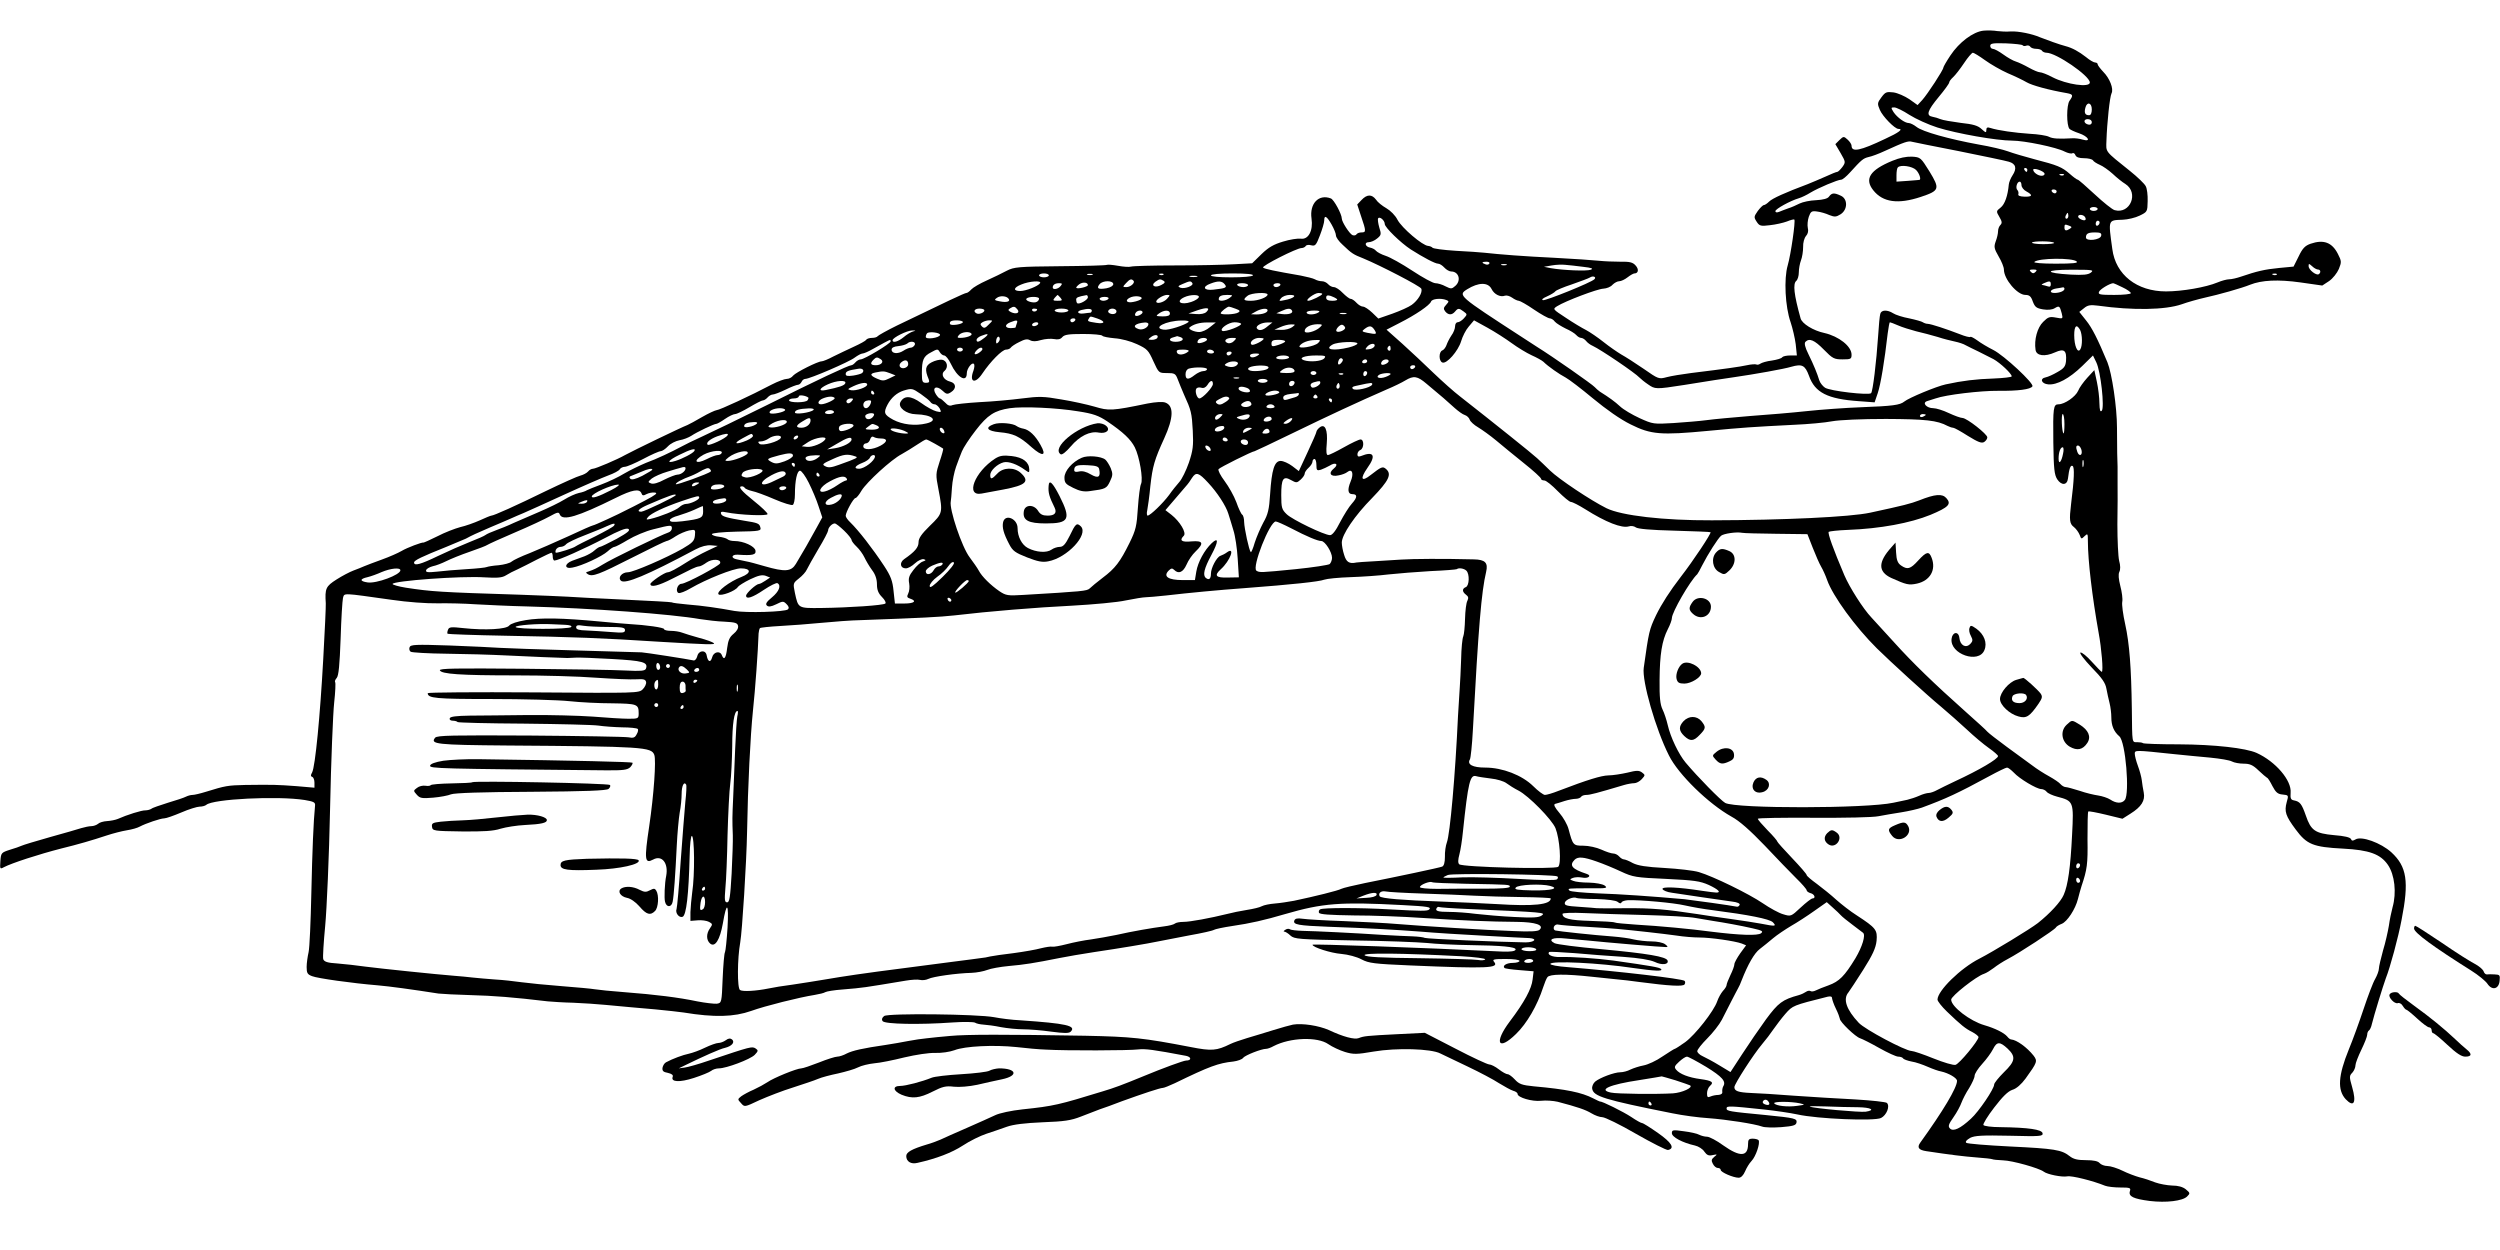 <?xml version="1.0" standalone="no"?>
<!DOCTYPE svg PUBLIC "-//W3C//DTD SVG 20010904//EN"
 "http://www.w3.org/TR/2001/REC-SVG-20010904/DTD/svg10.dtd">
<svg version="1.0" xmlns="http://www.w3.org/2000/svg"
 width="1280pt" height="640pt" viewBox="0 0 1280 640"
 preserveAspectRatio="xMidYMid meet">
<g transform="translate(0,640) scale(0.1,-0.1)"
fill="#000000" stroke="none">
<path d="M10155 6243 c-53 -6 -124 -59 -169 -127 -20 -30 -36 -58 -36 -62 0
-12 -81 -136 -108 -166 l-24 -26 -42 30 c-24 16 -60 32 -82 35 -35 4 -41 2
-61 -25 -21 -28 -22 -33 -8 -65 14 -33 76 -97 95 -97 27 0 2 -19 -68 -51 -128
-61 -172 -70 -172 -35 0 7 -9 21 -20 31 -20 18 -21 18 -42 -2 l-21 -21 27 -46
c26 -45 26 -47 9 -71 -10 -13 -22 -25 -26 -25 -5 0 -32 -11 -60 -24 -29 -13
-70 -30 -92 -39 -115 -43 -181 -73 -197 -89 -10 -10 -22 -18 -27 -18 -5 0 -19
-14 -31 -30 -20 -29 -21 -32 -6 -55 14 -22 21 -24 68 -18 29 3 68 12 87 19 19
8 36 12 38 10 7 -7 -18 -180 -34 -235 -20 -68 -13 -212 15 -291 10 -30 22 -81
26 -112 l6 -58 -34 0 c-19 0 -37 -4 -41 -9 -3 -6 -27 -13 -53 -17 -26 -3 -52
-11 -59 -16 -7 -5 -16 -7 -21 -4 -4 2 -26 1 -48 -4 -37 -8 -107 -18 -286 -40
-46 -6 -102 -15 -124 -21 -41 -11 -43 -10 -119 43 -42 29 -94 62 -114 73 -20
12 -61 40 -91 64 -29 23 -70 51 -89 61 -20 10 -67 38 -104 63 -67 44 -68 44
-45 59 43 27 207 89 237 90 17 1 38 9 47 20 10 10 25 18 34 18 10 0 29 9 43
20 14 11 30 20 35 20 21 0 24 22 6 41 -14 16 -30 20 -78 19 -34 0 -83 2 -111
5 -27 3 -129 10 -225 15 -164 8 -278 17 -360 26 -19 2 -86 7 -148 10 -62 4
-115 11 -118 16 -3 4 -13 8 -22 9 -28 1 -135 92 -157 134 -11 22 -36 47 -57
59 -21 12 -45 31 -53 44 -21 28 -46 28 -74 -2 l-22 -23 20 -61 c26 -76 26 -82
2 -82 -11 0 -22 -4 -26 -10 -3 -5 -12 -7 -20 -4 -15 6 -55 68 -55 85 0 22 -40
97 -56 103 -62 24 -110 -26 -99 -103 9 -62 -16 -109 -55 -103 -15 2 -56 -4
-91 -15 -47 -14 -74 -29 -110 -64 l-48 -47 -93 -5 c-51 -3 -187 -6 -302 -6
-114 0 -216 -3 -225 -6 -10 -3 -39 -1 -66 4 -28 5 -53 7 -57 5 -4 -3 -112 -6
-240 -7 -214 -2 -236 -4 -273 -23 -22 -12 -68 -34 -103 -50 -34 -15 -70 -36
-79 -46 -9 -10 -20 -18 -25 -18 -9 0 -99 -43 -356 -167 -51 -25 -95 -50 -98
-54 -3 -5 -16 -9 -29 -9 -13 0 -27 -4 -30 -10 -3 -5 -32 -21 -63 -35 -31 -14
-78 -37 -105 -50 -26 -14 -53 -25 -60 -25 -20 0 -131 -56 -146 -73 -7 -10 -22
-17 -33 -17 -11 0 -46 -13 -77 -29 -104 -55 -268 -131 -282 -131 -8 -1 -41
-16 -74 -35 -33 -19 -67 -38 -75 -41 -34 -13 -276 -130 -320 -154 -38 -22
-151 -70 -164 -70 -7 0 -19 -6 -25 -14 -7 -8 -24 -17 -39 -21 -14 -3 -94 -39
-177 -79 -153 -75 -267 -126 -279 -126 -4 0 -31 -11 -59 -24 -29 -13 -74 -29
-101 -35 -26 -7 -79 -27 -117 -47 -38 -19 -70 -33 -71 -32 -6 3 -84 -26 -112
-43 -17 -10 -62 -30 -101 -44 -38 -14 -79 -29 -90 -34 -11 -5 -36 -15 -55 -22
-19 -7 -59 -28 -87 -46 -55 -35 -60 -46 -55 -122 1 -13 -5 -142 -13 -285 -16
-292 -41 -551 -57 -581 -8 -14 -8 -20 1 -23 6 -2 11 -15 11 -29 l0 -26 -93 8
c-96 7 -116 8 -262 6 -89 -2 -101 -4 -201 -35 -29 -9 -59 -16 -68 -16 -9 0
-24 -4 -34 -9 -9 -5 -51 -19 -92 -31 -41 -13 -80 -26 -85 -31 -6 -4 -20 -8
-30 -8 -19 1 -95 -23 -142 -44 -12 -5 -37 -10 -55 -11 -18 -1 -39 -7 -46 -14
-7 -6 -23 -12 -35 -12 -11 0 -34 -5 -51 -10 -17 -6 -89 -26 -160 -46 -71 -20
-137 -40 -145 -44 -9 -4 -36 -14 -61 -21 -43 -14 -45 -16 -48 -57 -3 -42 -2
-43 18 -32 40 21 178 66 295 96 82 20 158 42 230 66 33 11 80 23 105 27 25 4
54 12 66 19 30 16 106 42 125 42 10 0 49 14 87 30 39 17 82 30 94 30 13 0 28
4 34 9 32 30 365 47 504 25 47 -8 55 -12 53 -29 -8 -80 -14 -227 -19 -450 -3
-143 -9 -278 -14 -300 -5 -22 -10 -56 -10 -76 0 -31 4 -38 28 -47 27 -11 204
-36 337 -47 59 -5 176 -21 310 -42 17 -2 91 -6 165 -8 116 -3 219 -11 395 -32
22 -2 81 -6 130 -7 50 -2 124 -7 165 -11 118 -11 138 -13 255 -23 61 -6 126
-13 145 -16 158 -26 258 -23 346 8 72 26 248 70 325 82 24 4 49 10 54 14 6 4
47 11 91 14 107 9 98 8 321 45 29 5 62 7 73 4 12 -3 31 -1 43 5 24 12 144 29
221 31 27 1 63 8 81 15 17 7 67 16 110 20 80 7 130 15 260 41 39 8 117 21 175
30 135 20 273 43 330 55 25 5 97 19 160 31 63 11 120 24 125 28 6 4 48 13 95
20 90 13 165 30 270 61 192 56 283 63 600 46 133 -7 150 -10 137 -23 -9 -8
-40 -8 -202 1 -153 9 -342 9 -356 0 -6 -3 -8 -11 -6 -17 3 -9 56 -12 178 -14
96 0 255 -6 354 -13 200 -13 345 -19 481 -20 96 -1 141 -16 117 -40 -8 -9 -48
-11 -135 -7 -141 5 -446 24 -593 36 -55 5 -179 11 -275 15 -96 3 -191 9 -211
12 -27 4 -38 1 -42 -9 -8 -21 19 -26 174 -32 201 -7 341 -15 474 -25 66 -6
212 -15 325 -21 113 -6 216 -12 230 -12 44 -3 27 -22 -20 -22 -133 2 -506 18
-515 23 -5 3 -34 7 -65 8 -30 1 -95 4 -145 7 -147 10 -356 20 -415 21 -30 1
-60 4 -65 8 -6 4 -17 3 -25 -3 -8 -5 -10 -9 -4 -9 5 0 20 -9 31 -20 20 -18 41
-20 320 -25 164 -2 334 -9 378 -13 44 -5 146 -10 225 -11 159 -2 230 -9 230
-22 0 -9 -25 -13 -70 -11 -406 20 -970 40 -970 35 0 -13 95 -43 147 -47 35 -3
80 -15 104 -28 38 -20 65 -23 248 -31 400 -17 458 -14 431 18 -11 13 -3 15 59
15 41 0 71 -4 71 -10 0 -5 -15 -10 -34 -10 -32 0 -55 -14 -43 -26 2 -3 37 -8
77 -11 l72 -6 -5 -42 c-5 -47 -42 -116 -117 -215 -82 -109 -60 -154 32 -64 55
53 109 146 139 239 7 22 17 46 22 52 12 16 90 17 228 2 57 -6 118 -12 134 -14
17 -1 66 -7 110 -13 152 -20 223 -24 230 -12 4 6 4 14 0 18 -11 11 -338 49
-595 70 -55 4 -94 11 -92 17 4 17 251 5 423 -21 111 -16 157 -18 143 -5 -8 8
-46 15 -244 43 -82 11 -211 20 -272 18 -40 -1 -69 12 -56 26 3 2 61 -1 129 -6
68 -6 180 -15 249 -19 83 -6 137 -15 162 -26 37 -18 73 -14 66 7 -7 20 -102
36 -337 58 -123 11 -232 25 -242 31 -36 19 -9 31 55 24 33 -3 84 -8 111 -10
95 -10 390 -35 405 -34 11 0 10 3 -4 14 -11 9 -42 15 -70 15 -28 0 -69 5 -91
10 -22 6 -69 12 -105 15 -97 7 -283 27 -297 31 -7 2 -10 10 -7 19 4 9 14 14
23 11 9 -2 72 -8 141 -11 69 -4 141 -9 160 -11 79 -7 239 -25 303 -34 37 -6
90 -10 118 -10 57 0 182 -18 217 -31 l22 -9 -30 -41 c-16 -23 -30 -48 -30 -56
0 -8 -9 -33 -20 -55 -11 -23 -20 -46 -20 -52 0 -5 -8 -19 -19 -30 -10 -12 -23
-35 -29 -53 -17 -50 -112 -171 -164 -209 -27 -19 -50 -34 -53 -34 -3 0 -31
-18 -63 -39 -31 -22 -75 -42 -97 -46 -22 -4 -52 -14 -67 -21 -15 -8 -38 -14
-52 -14 -31 0 -105 -28 -129 -48 -10 -9 -17 -25 -15 -36 6 -39 59 -56 410
-126 53 -11 136 -22 185 -25 94 -7 236 -29 275 -43 12 -5 57 -6 98 -3 60 5 75
9 78 23 4 21 -7 24 -158 39 -188 18 -200 20 -200 34 0 14 15 13 195 -6 55 -6
131 -17 168 -25 103 -23 395 -35 428 -18 28 14 47 60 30 77 -5 5 -78 13 -163
18 -84 4 -225 13 -313 19 -88 7 -187 13 -221 14 -65 3 -84 10 -84 30 0 16 98
168 142 220 18 21 44 55 58 76 14 20 41 56 61 79 38 43 38 43 217 88 15 3 22
1 22 -8 1 -8 9 -32 20 -54 11 -22 19 -45 20 -51 0 -16 80 -93 104 -100 12 -4
56 -26 98 -50 43 -24 86 -44 97 -44 11 0 22 -4 25 -9 3 -5 23 -12 43 -16 21
-3 58 -16 83 -27 25 -11 56 -22 69 -24 37 -8 81 -33 81 -48 0 -35 -72 -155
-188 -316 -18 -25 -9 -38 31 -44 126 -19 192 -27 256 -32 41 -3 77 -7 81 -9 3
-2 28 -5 56 -6 47 -1 185 -40 208 -58 18 -14 93 -29 120 -24 22 5 133 -23 194
-48 13 -5 48 -9 78 -9 50 0 55 -2 49 -19 -8 -27 18 -39 102 -50 84 -10 168 0
191 23 16 16 16 18 -7 37 -15 12 -39 19 -70 19 -25 1 -64 8 -86 16 -22 9 -58
21 -80 26 -22 6 -62 21 -88 34 -27 13 -61 24 -77 24 -15 0 -33 7 -40 15 -8 10
-31 15 -70 15 -43 0 -64 5 -84 21 -41 32 -76 38 -305 49 -118 6 -219 14 -224
19 -6 6 3 15 20 25 24 12 62 14 202 11 158 -4 172 -3 169 13 -4 19 -71 29
-215 31 -45 0 -85 5 -88 11 -3 5 21 45 55 89 43 56 70 83 93 91 21 6 46 28 68
58 60 83 62 89 41 117 -34 43 -87 81 -115 83 -5 0 -14 7 -20 15 -16 19 -62 42
-117 58 -73 21 -170 95 -170 131 0 18 129 120 168 132 12 4 34 18 50 30 15 12
47 33 72 46 61 32 238 148 246 161 3 6 17 14 30 19 28 11 70 75 83 127 5 21
14 52 19 68 28 83 32 111 30 238 0 76 1 140 4 142 2 3 43 -5 89 -16 l86 -21
41 26 c56 35 76 67 68 108 -4 18 -8 47 -10 63 -2 17 -11 50 -20 74 -9 24 -16
52 -16 62 0 19 2 19 200 -2 52 -5 136 -14 186 -18 50 -5 100 -13 112 -20 11
-6 38 -11 60 -11 31 0 47 -7 75 -34 20 -19 40 -36 44 -38 5 -1 17 -21 28 -43
17 -32 27 -41 52 -43 31 -3 31 -4 21 -39 -13 -48 -6 -70 46 -140 57 -77 89
-90 243 -98 134 -7 191 -28 229 -83 35 -51 45 -143 24 -217 -6 -22 -15 -65
-19 -95 -5 -30 -18 -88 -30 -127 -11 -40 -21 -82 -21 -92 0 -11 -9 -35 -19
-53 -11 -18 -37 -87 -59 -153 -22 -66 -56 -160 -76 -208 -55 -135 -59 -208
-16 -255 42 -44 56 -18 33 62 -15 52 -15 58 1 74 9 10 16 27 16 38 0 10 14 46
30 79 16 33 30 68 30 77 0 9 4 19 9 22 5 3 12 18 15 33 11 45 57 195 71 233
23 58 64 210 81 300 39 198 27 273 -52 346 -54 49 -154 85 -184 66 -14 -8 -19
-8 -23 2 -4 9 -34 16 -86 20 -98 9 -119 24 -145 100 -21 60 -30 72 -61 78 -16
3 -19 10 -17 39 6 63 -77 160 -174 204 -56 25 -215 43 -398 44 -98 0 -181 3
-184 6 -3 3 -16 5 -29 5 -28 0 -26 -9 -28 170 -3 212 -12 334 -34 434 -11 49
-18 101 -15 115 3 14 -2 51 -10 81 -9 36 -11 60 -5 72 6 12 6 32 -1 57 -5 21
-9 105 -9 187 1 82 2 174 1 204 0 30 0 71 0 90 -1 19 -1 51 -2 70 0 19 -1 78
-1 130 0 105 -26 279 -49 335 -50 120 -79 177 -109 214 l-35 44 24 19 c19 16
33 18 72 13 179 -25 344 -22 428 7 30 11 84 26 119 34 69 15 190 49 231 66 60
24 144 28 258 12 l112 -16 35 23 c19 13 41 41 50 62 14 35 14 40 -5 77 -30 59
-73 75 -140 52 -28 -10 -41 -23 -61 -65 l-26 -52 -74 -7 c-73 -7 -115 -17
-194 -44 -23 -8 -50 -14 -62 -14 -11 0 -38 -7 -59 -16 -60 -25 -181 -46 -264
-46 -149 0 -258 85 -275 217 -21 153 -23 147 54 150 25 1 64 10 86 21 39 19
40 20 41 74 1 30 -3 65 -10 77 -6 12 -42 47 -81 78 -131 105 -122 94 -120 155
3 92 17 224 26 242 12 23 -9 77 -43 111 -15 16 -28 33 -28 38 0 5 -6 9 -13 9
-7 0 -28 12 -47 28 -36 28 -70 47 -105 56 -25 6 -103 34 -130 45 -41 18 -111
32 -150 30 -22 -2 -53 0 -70 2 -16 3 -48 4 -70 2z m201 -75 c3 -4 11 -5 18 -2
8 3 17 1 21 -5 3 -6 17 -11 30 -11 13 0 27 -4 30 -10 3 -5 14 -10 23 -10 49 0
220 -117 222 -152 1 -28 -119 -11 -192 27 -26 14 -55 25 -64 25 -8 0 -34 11
-57 24 -23 13 -53 27 -66 31 -14 4 -42 20 -64 36 -22 16 -46 29 -54 29 -7 0
-13 7 -13 15 0 13 13 15 81 13 44 -2 83 -6 85 -10z m-193 -76 c29 -21 81 -51
117 -67 36 -15 79 -36 96 -46 27 -16 114 -40 207 -56 31 -6 33 -11 13 -39 -16
-22 -16 -128 0 -144 5 -5 27 -15 48 -22 48 -16 65 -46 20 -33 -16 5 -40 8 -54
7 -70 -4 -101 -2 -120 8 -12 6 -56 13 -98 15 -75 5 -162 17 -202 30 -15 5 -20
2 -20 -11 0 -15 -3 -14 -24 5 -19 18 -43 25 -108 32 -45 6 -92 14 -103 19 -11
5 -29 10 -40 12 -35 6 -27 31 30 100 30 36 55 70 55 76 0 5 9 17 20 27 11 10
36 42 56 72 19 29 40 53 45 53 5 0 33 -17 62 -38z m547 -252 c0 -19 -5 -30
-14 -30 -20 0 -26 12 -19 38 8 33 33 27 33 -8z m-934 -28 c33 -21 97 -50 144
-65 99 -31 303 -67 382 -67 63 0 227 -34 269 -56 16 -8 34 -12 39 -9 6 4 13
-1 16 -9 4 -11 19 -16 44 -16 22 0 42 -5 46 -11 3 -6 19 -16 35 -23 15 -6 45
-27 66 -46 21 -20 50 -43 65 -52 70 -45 25 -156 -55 -134 -12 3 -58 40 -102
81 -44 41 -83 75 -87 75 -4 0 -22 13 -41 30 -40 35 -62 44 -182 75 -49 13
-110 31 -134 40 -24 9 -91 25 -150 35 -153 28 -288 66 -318 90 -14 11 -32 20
-40 20 -20 0 -59 28 -78 56 -14 23 -14 24 4 24 10 0 45 -17 77 -38z m934 -38
c0 -9 -7 -14 -17 -12 -25 5 -28 28 -4 28 12 0 21 -6 21 -16z m-680 -148 c124
-25 239 -49 255 -54 36 -10 43 -34 19 -70 -10 -15 -18 -36 -19 -47 -5 -56 -20
-101 -42 -118 -23 -18 -23 -19 -6 -48 13 -22 15 -31 5 -41 -7 -7 -12 -21 -12
-32 0 -11 -5 -34 -12 -52 -10 -28 -8 -37 15 -77 15 -25 27 -55 27 -67 0 -49
68 -130 110 -130 20 0 29 -7 38 -34 11 -28 18 -34 52 -40 25 -4 47 -2 60 6 23
14 26 12 36 -26 7 -29 7 -29 -30 -22 -32 6 -40 3 -65 -22 -30 -29 -47 -92 -39
-143 4 -31 47 -37 100 -13 47 21 60 10 56 -45 -3 -27 -10 -37 -44 -56 -22 -13
-49 -25 -60 -27 -32 -6 -22 -33 13 -36 44 -4 108 30 174 94 l55 54 17 -35 c23
-47 43 -233 28 -248 -8 -8 -11 2 -12 39 0 27 -6 76 -13 109 l-13 60 -36 -39
c-19 -21 -41 -51 -47 -67 -13 -30 -69 -69 -100 -69 -27 0 -29 -16 -27 -195 2
-136 5 -165 20 -189 22 -33 51 -31 55 4 6 51 13 71 24 64 10 -7 8 -67 -8 -194
-10 -83 -8 -102 15 -119 11 -9 24 -27 29 -40 8 -22 9 -22 25 -6 16 15 17 14
17 -27 0 -98 22 -283 55 -468 15 -80 25 -200 16 -200 -2 0 -25 23 -51 52 -25
28 -51 49 -58 47 -7 -2 19 -36 57 -76 54 -55 71 -80 76 -110 4 -21 11 -54 16
-73 5 -19 9 -52 9 -73 0 -42 13 -73 41 -97 32 -27 54 -294 28 -326 -15 -19
-44 -18 -74 2 -14 9 -42 18 -62 21 -21 3 -64 13 -95 24 -32 10 -64 19 -71 19
-8 0 -20 7 -27 15 -6 8 -33 26 -58 40 -26 14 -65 39 -87 56 -22 16 -80 59
-130 95 -49 36 -94 71 -100 78 -5 7 -55 52 -110 101 -163 145 -275 254 -366
355 -48 52 -100 110 -117 128 -43 45 -113 156 -139 217 -57 134 -86 215 -80
222 4 3 48 8 99 10 164 6 319 35 422 77 93 39 109 55 81 86 -21 23 -56 21
-139 -12 -45 -17 -75 -25 -251 -63 -102 -22 -440 -38 -810 -39 -248 -1 -463
24 -540 62 -79 39 -244 149 -289 193 -22 22 -52 50 -66 63 -22 21 -222 181
-393 315 -33 25 -94 80 -137 121 -42 41 -114 108 -159 149 l-82 73 66 34 c83
42 155 91 162 110 5 14 49 19 78 8 15 -6 14 -8 -1 -25 -14 -15 -14 -21 -4 -34
16 -19 34 -19 50 0 15 18 20 18 44 0 19 -14 19 -15 1 -35 -10 -11 -24 -20 -32
-20 -7 0 -13 -9 -13 -21 0 -11 -8 -33 -19 -47 -10 -15 -21 -37 -25 -49 -4 -11
-13 -24 -21 -27 -19 -7 -19 -55 0 -62 22 -9 81 59 96 109 7 24 24 58 39 75
l27 32 69 -38 c38 -21 94 -57 124 -79 30 -22 76 -50 102 -62 25 -11 52 -26 60
-33 24 -24 83 -65 114 -81 17 -9 80 -57 140 -107 69 -57 140 -107 193 -133
104 -52 154 -56 397 -33 178 17 224 20 439 31 72 3 159 11 195 18 39 7 151 12
276 12 202 -1 262 -7 316 -36 10 -5 22 -9 28 -9 6 0 40 -19 76 -42 52 -32 70
-39 83 -31 9 6 16 16 16 24 0 16 -104 98 -127 99 -9 0 -40 11 -70 25 -29 14
-65 25 -79 25 -35 0 -59 27 -33 36 11 3 30 10 44 14 53 19 232 40 321 39 100
-1 166 7 175 23 9 15 -145 158 -200 186 -28 14 -65 36 -82 49 -17 12 -33 21
-36 18 -3 -3 -27 3 -54 14 -70 27 -146 52 -164 53 -8 0 -19 4 -25 8 -5 4 -37
13 -70 20 -33 6 -70 18 -82 26 -30 19 -61 18 -66 -3 -3 -10 -8 -61 -11 -113
-9 -134 -27 -284 -36 -293 -11 -12 -211 11 -236 28 -12 8 -25 25 -29 37 -11
36 -28 78 -56 135 -18 36 -22 56 -15 63 20 20 46 9 94 -40 45 -46 53 -50 96
-50 42 0 46 2 46 24 0 43 -65 94 -139 111 -57 12 -115 48 -122 75 -34 122 -40
177 -22 192 7 6 13 25 13 44 0 18 5 45 11 61 6 15 11 46 11 68 -1 22 6 47 15
57 10 11 13 26 9 41 -3 14 -1 39 5 57 10 28 15 31 43 27 17 -2 45 -10 62 -18
28 -11 35 -10 58 4 37 24 37 79 1 95 -34 16 -46 15 -60 -4 -7 -11 -30 -17 -67
-19 -30 -1 -68 -9 -84 -17 -16 -8 -42 -20 -59 -25 -16 -6 -38 -14 -47 -18 -11
-4 -18 -3 -18 4 0 11 76 53 120 66 14 4 41 17 60 29 40 24 139 66 157 66 7 0
27 17 45 37 59 65 67 72 95 79 16 3 53 17 83 31 101 46 120 53 140 47 8 -2
116 -24 240 -48z m350 -96 c0 -5 -2 -10 -4 -10 -3 0 -8 5 -11 10 -3 6 -1 10 4
10 6 0 11 -4 11 -10z m88 -18 c2 -7 -5 -12 -15 -12 -19 0 -43 18 -43 31 0 12
53 -6 58 -19z m99 -8 c-3 -3 -12 -4 -19 -1 -8 3 -5 6 6 6 11 1 17 -2 13 -5z
m-217 -52 c0 -10 11 -25 25 -32 35 -19 31 -28 -10 -27 -23 1 -34 5 -31 13 2 6
0 16 -5 21 -11 11 -2 43 12 43 5 0 9 -8 9 -18z m180 -32 c0 -5 -4 -10 -9 -10
-6 0 -13 5 -16 10 -3 6 1 10 9 10 9 0 16 -4 16 -10z m210 -90 c0 -5 -9 -10
-20 -10 -11 0 -20 5 -20 10 0 6 9 10 20 10 11 0 20 -4 20 -10z m-150 -35 c0
-8 -4 -15 -10 -15 -5 0 -7 7 -4 15 4 8 8 15 10 15 2 0 4 -7 4 -15z m85 -6 c4
-6 5 -12 2 -15 -7 -7 -37 7 -37 17 0 13 27 11 35 -2z m-3857 -39 c12 -21 22
-46 22 -55 0 -10 15 -31 34 -48 47 -45 55 -50 106 -70 87 -36 292 -142 297
-155 8 -19 -17 -60 -49 -83 -15 -11 -60 -31 -99 -45 l-72 -25 -31 30 c-18 17
-39 31 -47 31 -9 0 -24 9 -34 20 -10 11 -23 20 -30 20 -6 0 -24 14 -40 30 -16
17 -36 30 -46 30 -9 0 -22 7 -29 15 -7 8 -21 15 -31 15 -11 0 -27 4 -37 10 -9
5 -42 13 -72 19 -133 23 -186 34 -193 41 -9 8 172 100 197 100 8 0 18 5 21 10
3 6 16 8 29 4 20 -5 25 1 44 51 12 31 22 65 22 76 0 30 13 23 38 -21z m272 3
c0 -17 81 -96 133 -130 66 -42 125 -73 140 -73 8 0 22 -9 32 -20 10 -11 26
-20 35 -20 39 0 53 -46 21 -74 -18 -16 -22 -16 -50 -2 -16 9 -40 16 -52 16
-12 0 -65 29 -118 64 -53 35 -114 69 -136 76 -22 7 -44 19 -50 26 -5 7 -19 14
-29 16 -26 4 -33 28 -8 28 11 0 30 8 43 19 21 17 22 22 11 56 -6 21 -9 42 -6
47 8 12 34 -11 34 -29z m3660 8 c0 -6 -4 -13 -10 -16 -5 -3 -10 1 -10 9 0 9 5
16 10 16 6 0 10 -4 10 -9z m-155 -17 c13 -5 14 -8 3 -15 -19 -13 -28 -11 -28
6 0 17 2 18 25 9z m163 -51 c-4 -22 -78 -30 -78 -9 0 20 11 26 47 26 27 0 34
-4 31 -17z m-241 -36 c3 -4 -22 -7 -56 -7 -34 0 -60 4 -57 8 6 9 103 8 113 -1z
m116 -96 c8 -8 -19 -11 -108 -11 -72 0 -115 4 -109 9 20 20 197 22 217 2z
m-3008 -11 c-3 -5 -12 -7 -20 -3 -21 7 -19 13 6 13 11 0 18 -4 14 -10z m88 -7
c-7 -2 -19 -2 -25 0 -7 3 -2 5 12 5 14 0 19 -2 13 -5z m392 -9 c44 -5 55 -9
40 -15 -20 -8 -142 -3 -205 8 l-35 7 40 7 c22 4 54 5 70 3 17 -1 57 -6 90 -10z
m3763 -14 c14 0 16 -16 4 -24 -13 -8 -52 23 -52 41 0 15 2 14 18 0 10 -10 24
-17 30 -17z m-1446 -12 c-9 -9 -15 -9 -24 0 -9 9 -7 12 12 12 19 0 21 -3 12
-12z m283 -4 c-15 -11 -39 -13 -102 -10 -138 8 -137 25 2 25 109 0 118 -1 100
-15z m-5335 -14 c0 -5 -11 -10 -25 -10 -14 0 -25 5 -25 10 0 6 11 10 25 10 14
0 25 -4 25 -10z m223 3 c-7 -2 -19 -2 -25 0 -7 3 -2 5 12 5 14 0 19 -2 13 -5z
m364 1 c-3 -3 -12 -4 -19 -1 -8 3 -5 6 6 6 11 1 17 -2 13 -5z m458 -4 c-3 -6
-52 -10 -111 -10 -63 0 -104 4 -104 10 0 6 44 10 111 10 71 0 108 -4 104 -10z
m5242 4 c-3 -3 -12 -4 -19 -1 -8 3 -5 6 6 6 11 1 17 -2 13 -5z m-5529 -11
c-10 -2 -26 -2 -35 0 -10 3 -2 5 17 5 19 0 27 -2 18 -5z m2035 -13 c-17 -17
-248 -110 -263 -107 -9 3 -1 10 22 20 20 9 39 21 42 26 4 5 41 21 84 35 42 15
84 30 92 35 16 11 36 3 23 -9z m-2360 -7 c11 -10 -14 -33 -36 -33 -19 0 -20 1
-2 20 19 21 28 24 38 13z m155 -1 c9 -6 6 -12 -12 -21 -31 -17 -57 -4 -31 16
22 15 25 16 43 5z m-633 -12 c-9 -15 -73 -40 -101 -40 -38 0 -36 17 4 33 42
18 107 22 97 7z m245 -10 c0 -8 -52 -21 -59 -14 -3 2 4 10 14 18 19 14 45 11
45 -4z m130 5 c0 -8 -14 -17 -35 -21 -42 -7 -53 -1 -35 21 16 20 70 20 70 0z
m405 5 c8 -13 -40 -31 -62 -23 -14 6 -12 9 12 19 37 16 42 17 50 4z m165 -5
c14 -17 8 -21 -57 -28 -50 -6 -60 15 -15 31 39 15 58 14 72 -3z m4230 -1 c0
-11 -5 -14 -16 -10 -9 3 -21 6 -27 7 -7 0 -3 4 8 9 29 13 35 12 35 -6z m-5070
-9 c-13 -16 -40 -20 -40 -7 0 14 12 22 33 22 16 0 17 -3 7 -15z m960 5 c0 -5
-11 -10 -24 -10 -14 0 -28 5 -31 10 -4 6 7 10 24 10 17 0 31 -4 31 -10z m165
0 c-3 -5 -13 -10 -21 -10 -8 0 -14 5 -14 10 0 6 9 10 21 10 11 0 17 -4 14 -10z
m1082 -20 c13 -27 45 -43 68 -34 8 3 24 -1 37 -10 12 -9 28 -16 34 -16 6 0 42
-20 78 -45 37 -25 73 -45 81 -45 7 0 19 -7 26 -17 8 -9 33 -24 55 -35 23 -10
47 -25 54 -33 7 -8 18 -15 25 -15 7 0 19 -7 26 -16 7 -9 22 -20 34 -25 41 -19
217 -138 240 -163 6 -6 25 -22 43 -34 36 -25 38 -26 185 -3 128 21 202 32 257
40 104 15 255 42 291 53 56 16 71 8 91 -46 30 -86 95 -119 255 -130 l81 -6 16
47 c15 44 35 166 51 306 4 31 9 57 11 57 3 0 21 -7 42 -16 20 -9 62 -22 92
-30 30 -7 80 -20 110 -29 30 -10 71 -20 90 -24 19 -4 44 -12 55 -19 11 -6 40
-20 65 -32 25 -13 59 -30 77 -39 34 -19 93 -74 93 -88 0 -4 -42 -9 -93 -11
-90 -3 -158 -11 -245 -30 -47 -10 -189 -69 -212 -88 -22 -18 -60 -23 -220 -29
-80 -3 -206 -12 -280 -20 -74 -8 -205 -19 -290 -25 -85 -7 -185 -16 -221 -21
-36 -5 -113 -11 -170 -15 -102 -6 -106 -6 -174 25 -39 18 -83 44 -100 60 -27
25 -56 46 -104 76 -8 6 -20 16 -26 23 -12 14 -215 156 -297 207 -9 6 -44 28
-77 50 -325 211 -328 213 -279 244 58 36 107 37 125 1z m3230 9 c24 -11 43
-25 43 -30 0 -5 -38 -9 -85 -9 -73 0 -84 2 -78 16 5 13 53 42 72 44 3 0 24 -9
48 -21z m-297 -8 c0 -11 -25 -21 -51 -21 -29 0 -23 18 9 23 15 2 30 5 35 6 4
0 7 -3 7 -8z m-4080 -29 c0 -14 -48 -32 -85 -32 -39 0 -43 6 -17 26 19 15 102
19 102 6z m280 3 c0 -7 -57 -35 -72 -35 -20 1 32 40 53 40 10 0 19 -2 19 -5z
m-1605 -26 c9 -13 -12 -19 -45 -12 -29 5 -31 8 -16 18 17 13 52 10 61 -6z
m265 6 c11 -13 8 -15 -15 -15 -23 0 -26 2 -15 15 7 8 14 15 15 15 1 0 8 -7 15
-15z m140 3 c0 -14 -46 -39 -55 -30 -3 3 -5 11 -5 18 0 11 9 15 53 23 4 0 7
-5 7 -11z m273 -9 c-5 -5 -23 -12 -41 -15 -37 -8 -45 12 -10 25 26 9 63 2 51
-10z m132 1 c-17 -19 -55 -28 -55 -14 0 12 35 33 54 34 18 0 18 -1 1 -20z
m163 8 c-3 -7 -20 -18 -39 -24 -53 -18 -82 2 -36 24 32 15 80 15 75 0z m158
-3 c-21 -16 -56 -20 -56 -7 0 16 13 22 44 22 29 -1 30 -1 12 -15z m328 5 c-5
-5 -25 -13 -44 -16 -32 -7 -34 -6 -21 9 7 9 27 17 44 17 20 0 28 -3 21 -10z
m221 -11 c5 -5 -4 -9 -23 -9 -22 0 -32 5 -32 16 0 11 6 14 23 9 12 -4 26 -11
32 -16z m-1525 2 c0 -6 -5 -13 -11 -16 -15 -10 -61 4 -54 15 8 13 65 13 65 1z
m355 -1 c-3 -5 -15 -10 -26 -10 -10 0 -19 5 -19 10 0 6 12 10 26 10 14 0 23
-4 19 -10z m-466 -54 c15 -18 -6 -27 -33 -14 -15 8 -16 12 -5 19 19 12 25 11
38 -5z m968 -13 c-9 -9 -29 -13 -53 -11 l-39 3 45 16 c50 17 69 14 47 -8z
m150 16 c22 -8 24 -12 13 -19 -17 -11 -90 -13 -90 -4 0 8 32 33 42 34 4 0 19
-5 35 -11z m-1287 -8 c0 -12 -29 -23 -41 -15 -18 10 -9 24 16 24 14 0 25 -4
25 -9z m270 5 c0 -11 -19 -15 -25 -6 -3 5 1 10 9 10 9 0 16 -2 16 -4z m160 -6
c0 -5 -16 -10 -35 -10 -19 0 -35 5 -35 10 0 6 16 10 35 10 19 0 35 -4 35 -10z
m120 0 c0 -5 -3 -10 -7 -11 -5 0 -20 -2 -35 -4 -31 -4 -39 11 -10 18 31 8 52
7 52 -3z m125 1 c3 -5 1 -13 -5 -16 -15 -9 -43 3 -35 15 8 13 32 13 40 1z
m775 0 c0 -12 -26 -21 -58 -21 l-27 1 25 14 c28 16 60 19 60 6z m125 -1 c8
-14 -17 -22 -52 -18 l-28 4 25 11 c32 15 47 16 55 3z m-765 -9 c0 -10 -30 -24
-37 -17 -3 3 -2 9 2 15 8 13 35 15 35 2z m140 -6 c0 -11 -11 -15 -37 -15 -36
1 -37 2 -19 15 26 19 56 19 56 0z m760 5 c-20 -13 -60 -13 -60 0 0 6 17 10 38
10 27 0 33 -3 22 -10z m143 -7 c-7 -2 -21 -2 -30 0 -10 3 -4 5 12 5 17 0 24
-2 18 -5z m-1274 -24 c43 -15 39 -29 -6 -22 -45 7 -47 8 -38 22 8 13 5 13 44
0z m-114 -9 c-3 -5 -10 -10 -16 -10 -5 0 -9 5 -9 10 0 6 7 10 16 10 8 0 12 -4
9 -10z m-575 -9 c0 -11 -59 -20 -65 -11 -3 4 -2 10 2 14 10 9 63 7 63 -3z
m132 -13 c-17 -18 -24 -20 -34 -10 -10 10 -10 15 2 22 8 5 24 10 35 10 19 0
19 -1 -3 -22z m144 6 c-3 -9 -6 -18 -6 -20 0 -2 -11 -4 -25 -4 -31 0 -33 18
-2 30 33 13 40 12 33 -6z m879 7 c-19 -16 -103 -43 -126 -39 -62 8 10 46 91
47 25 1 40 -3 35 -8z m-770 -11 c-3 -5 -13 -10 -21 -10 -8 0 -12 5 -9 10 3 6
13 10 21 10 8 0 12 -4 9 -10z m565 1 c0 -17 -29 -33 -50 -26 -37 12 -19 30 33
34 9 0 17 -3 17 -8z m315 -16 c-16 -14 -41 -25 -55 -25 -25 0 -58 15 -50 23
20 17 52 26 90 26 l45 0 -30 -24z m159 18 c9 -10 -83 -45 -96 -37 -16 10 32
44 63 44 14 0 29 -3 33 -7z m137 -13 c-25 -22 -46 -26 -56 -11 -7 13 24 30 55
30 l25 0 -24 -19z m125 -5 c-11 -8 -36 -15 -55 -14 l-36 1 30 13 c17 8 41 14
55 14 24 0 24 0 6 -14z m143 0 c-23 -23 -79 -37 -79 -20 0 19 29 34 65 35 26
0 28 -2 14 -15z m128 -2 c4 -12 -35 -29 -44 -19 -8 8 18 37 30 33 6 -2 12 -8
14 -14z m151 -13 c13 -22 10 -23 -37 -14 -29 6 -30 8 -14 20 25 19 36 17 51
-6z m3612 1 c12 -24 13 -81 1 -100 -14 -22 -31 19 -31 73 0 48 12 59 30 27z
m-5975 -8 c-11 -3 -33 -16 -48 -29 -28 -23 -57 -32 -57 -16 0 13 74 50 100 50
20 0 21 -1 5 -5z m138 -18 c-3 -15 -73 -25 -73 -10 0 6 3 15 7 19 11 10 68 3
66 -9z m161 6 c6 -9 -26 -21 -58 -21 -15 0 -16 3 -6 15 14 16 56 20 64 6z m66
-21 c-28 -22 -40 -25 -40 -10 0 6 10 15 23 20 37 15 44 11 17 -10z m604 11 c3
-5 32 -10 63 -13 33 -2 82 -15 114 -30 52 -24 59 -31 84 -87 28 -61 28 -61 70
-61 39 0 44 -3 55 -32 7 -18 21 -53 32 -78 37 -81 40 -94 45 -185 4 -78 1
-101 -20 -164 -14 -40 -36 -85 -49 -99 -13 -15 -37 -44 -52 -66 -32 -43 -96
-105 -110 -106 -4 0 -6 12 -2 28 3 15 11 71 16 125 11 99 21 134 71 243 48
105 50 167 5 183 -13 5 -49 3 -91 -5 -184 -38 -197 -38 -271 -16 -38 11 -115
28 -171 37 -90 16 -114 16 -200 5 -54 -7 -152 -16 -218 -19 -66 -4 -128 -11
-138 -15 -13 -6 -24 -3 -38 13 -11 11 -23 21 -27 21 -4 0 -13 10 -20 21 -22
34 2 48 32 20 21 -20 27 -21 45 -9 29 18 27 46 -4 54 -34 8 -50 38 -29 55 21
18 14 53 -13 57 -12 2 -36 -4 -53 -13 -33 -17 -36 -38 -15 -87 5 -14 2 -18
-14 -18 -18 0 -21 6 -21 48 0 70 8 88 47 108 32 18 35 18 44 2 6 -10 16 -18
23 -18 8 0 23 -19 34 -42 33 -71 82 -100 82 -49 0 23 26 58 36 48 5 -4 3 -20
-2 -35 -23 -60 9 -70 46 -14 41 61 101 122 121 122 10 0 21 5 24 10 4 6 23 19
44 29 27 14 41 17 55 9 13 -7 30 -7 56 1 21 6 51 8 67 5 20 -4 33 -1 42 10 11
13 34 16 107 16 51 0 95 -4 98 -9z m281 -12 c-4 -5 -16 -9 -28 -9 -21 1 -21 1
-3 15 20 15 41 11 31 -6z m-814 -22 c-8 -8 -11 -7 -11 4 0 20 13 34 18 19 3
-7 -1 -17 -7 -23z m933 27 c24 -9 9 -24 -25 -24 -32 0 -40 16 -11 23 9 3 18 5
19 6 1 0 8 -2 17 -5z m136 -13 c0 -9 -41 -23 -48 -16 -2 2 -1 8 3 14 8 13 45
15 45 2z m138 -7 c-9 -10 -24 -14 -33 -10 -23 9 -9 26 23 26 24 0 25 -1 10
-16z m152 12 c0 -10 -52 -36 -61 -31 -16 11 10 35 37 35 13 0 24 -2 24 -4z
m-1910 -14 c0 -11 -135 -92 -153 -92 -8 0 -20 -7 -27 -15 -7 -8 -16 -15 -21
-15 -14 0 -170 -73 -434 -205 -137 -68 -286 -140 -330 -160 -44 -20 -91 -43
-105 -51 -54 -29 -128 -64 -183 -84 -31 -13 -81 -37 -110 -54 -29 -18 -82 -43
-117 -56 -36 -13 -69 -27 -75 -30 -5 -4 -24 -11 -41 -14 -18 -4 -51 -19 -75
-34 -24 -15 -80 -42 -124 -61 -44 -19 -104 -45 -134 -58 -29 -14 -72 -31 -94
-39 -22 -8 -45 -18 -51 -23 -6 -5 -42 -21 -81 -36 -38 -15 -111 -47 -161 -71
-91 -44 -124 -53 -124 -34 0 11 40 30 165 80 44 18 89 37 100 42 35 19 49 25
125 58 41 17 89 38 105 45 17 8 46 20 65 28 19 8 114 51 210 95 96 44 198 88
225 98 28 10 54 24 58 31 4 7 16 13 26 13 10 0 52 18 94 40 41 22 82 40 90 40
7 0 24 11 37 25 13 14 39 27 59 31 20 3 47 14 61 23 28 19 116 61 128 61 4 0
24 11 44 25 20 14 44 25 52 25 8 0 41 16 73 35 32 19 63 35 69 35 6 0 17 7 24
15 7 8 19 15 26 15 8 0 37 11 66 25 28 14 57 25 64 25 6 0 14 7 18 15 3 8 12
15 19 15 23 0 225 87 253 109 15 11 33 21 40 21 7 0 30 10 51 22 48 27 87 48
91 48 1 0 2 -4 2 -8z m2020 0 c0 -4 -16 -12 -35 -18 -31 -10 -35 -9 -35 7 0
15 8 19 35 19 19 0 35 -3 35 -8z m169 -8 c-20 -19 -106 -33 -95 -15 11 17 45
30 81 30 27 1 28 0 14 -15z m-2065 -9 c-4 -8 -13 -15 -20 -15 -8 0 -26 -7 -39
-16 -28 -18 -60 -15 -60 6 0 10 12 16 35 18 19 2 39 8 45 13 15 15 45 11 39
-6z m2266 6 c0 -5 -20 -14 -44 -20 -78 -19 -129 -11 -83 15 25 14 127 18 127
5z m88 -13 c-3 -7 -15 -15 -28 -16 -21 -3 -22 -2 -11 12 16 19 44 21 39 4z
m82 -14 c0 -8 -5 -12 -10 -9 -6 4 -8 11 -5 16 9 14 15 11 15 -7z m-2190 -4 c0
-5 -7 -10 -15 -10 -8 0 -15 5 -15 10 0 6 7 10 15 10 8 0 15 -4 15 -10z m100 2
c0 -4 -9 -13 -20 -20 -22 -13 -27 -3 -8 16 14 14 28 16 28 4z m1055 -11 c-20
-18 -53 -22 -59 -6 -4 12 2 15 31 15 22 0 33 -4 28 -9z m130 -1 c3 -5 -3 -10
-14 -10 -12 0 -21 5 -21 10 0 6 6 10 14 10 8 0 18 -4 21 -10z m90 -10 c-3 -5
-10 -10 -16 -10 -5 0 -9 5 -9 10 0 6 7 10 16 10 8 0 12 -4 9 -10z m135 -10
c-20 -13 -40 -13 -40 0 0 6 12 10 28 10 21 0 24 -2 12 -10z m160 -10 c0 -5
-16 -10 -36 -10 -21 0 -33 4 -29 10 3 6 19 10 36 10 16 0 29 -4 29 -10z m180
-5 c-13 -15 -74 -20 -105 -9 -29 11 5 24 64 24 46 0 52 -2 41 -15z m-2271 -4
c19 -12 4 -31 -25 -31 -26 0 -31 9 -12 28 14 14 19 15 37 3z m2360 -17 c-14
-18 -24 -11 -15 11 3 9 11 13 16 10 8 -5 7 -11 -1 -21z m-2219 -9 c0 -18 -32
-28 -42 -13 -5 8 -1 18 9 25 18 14 33 9 33 -12z m2350 15 c0 -5 -7 -10 -16
-10 -8 0 -12 5 -9 10 3 6 10 10 16 10 5 0 9 -4 9 -10z m110 1 c0 -10 -30 -24
-37 -17 -3 3 -2 9 2 15 8 13 35 15 35 2z m-772 -13 c-6 -16 -33 -22 -56 -13
-14 5 -14 7 -2 15 22 14 62 12 58 -2z m156 -17 c7 -11 -27 -21 -71 -21 -35 0
-45 15 -15 23 31 8 81 7 86 -2z m751 -1 c-3 -5 -10 -10 -16 -10 -5 0 -9 5 -9
10 0 6 7 10 16 10 8 0 12 -4 9 -10z m-2831 -30 c-5 -4 -26 -10 -46 -13 -29 -4
-38 -2 -38 8 0 14 13 19 65 27 22 4 33 -9 19 -22z m1766 20 c0 -5 -8 -10 -19
-10 -10 0 -30 -9 -44 -20 -33 -26 -47 -25 -47 4 0 15 7 26 18 29 33 9 92 7 92
-3z m448 -7 c2 -9 -9 -13 -40 -13 -40 1 -42 2 -23 16 23 17 56 15 63 -3z
m-2071 -14 l28 -11 -31 -15 c-28 -14 -36 -14 -63 -2 -37 16 -39 26 -8 32 39 8
45 7 74 -4z m2183 1 c0 -5 -7 -10 -15 -10 -8 0 -15 5 -15 10 0 6 7 10 15 10 8
0 15 -4 15 -10z m260 1 c0 -6 -4 -13 -10 -16 -5 -3 -10 1 -10 9 0 9 5 16 10
16 6 0 10 -4 10 -9z m-123 -7 c-3 -3 -12 -4 -19 -1 -8 3 -5 6 6 6 11 1 17 -2
13 -5z m243 1 c0 -3 -12 -10 -26 -15 -29 -11 -54 -3 -33 11 15 9 59 12 59 4z
m-777 -22 c-7 -2 -19 -2 -25 0 -7 3 -2 5 12 5 14 0 19 -2 13 -5z m961 -28 c74
-61 110 -93 144 -124 18 -16 41 -33 52 -36 10 -3 22 -14 25 -24 3 -9 22 -27
43 -39 20 -12 62 -42 92 -67 30 -25 94 -78 143 -117 48 -38 87 -74 87 -79 0
-5 7 -9 17 -9 9 0 40 -25 69 -55 30 -30 60 -55 67 -55 8 0 41 -17 73 -37 106
-67 188 -99 224 -88 12 4 27 1 35 -5 9 -8 78 -14 197 -17 101 -3 184 -6 186
-8 5 -5 -89 -147 -152 -228 -57 -74 -98 -138 -127 -197 -35 -74 -37 -83 -63
-269 -10 -67 61 -315 129 -449 48 -97 202 -247 320 -313 41 -22 95 -70 170
-148 60 -64 133 -139 162 -168 29 -28 53 -56 53 -61 0 -5 9 -12 20 -15 21 -5
28 -27 10 -27 -6 0 -33 -21 -61 -47 -49 -46 -50 -46 -89 -34 -22 6 -69 32
-104 56 -72 49 -254 138 -328 160 -27 8 -106 17 -176 21 -94 5 -136 12 -162
25 -19 11 -40 19 -46 19 -6 0 -17 7 -24 15 -7 8 -20 15 -30 15 -10 0 -37 9
-61 20 -24 11 -65 20 -92 20 -52 0 -54 2 -76 85 -6 23 -27 60 -47 83 -24 28
-31 43 -22 46 7 2 29 8 49 15 19 6 45 11 57 11 11 0 24 5 27 10 3 6 16 10 27
10 19 0 53 9 194 51 17 5 40 9 51 9 11 0 28 9 39 21 18 20 18 21 1 34 -15 11
-28 11 -75 -1 -31 -7 -75 -14 -97 -14 -37 -1 -106 -22 -255 -79 -30 -12 -61
-21 -70 -21 -8 0 -35 20 -60 45 -57 56 -157 95 -246 95 -64 0 -94 16 -78 42 4
7 11 73 15 148 29 535 44 711 68 812 11 47 -5 63 -63 64 -157 4 -311 3 -371
-1 -38 -2 -104 -6 -145 -9 -41 -2 -80 -5 -85 -6 -37 -8 -52 2 -63 39 -7 21
-12 49 -12 63 0 40 66 138 156 229 86 89 102 122 69 149 -16 13 -23 10 -77
-32 -48 -38 -56 -20 -17 36 46 64 33 88 -33 61 -13 -5 -18 -2 -18 9 0 9 7 19
15 22 19 8 20 54 1 54 -8 0 -46 -18 -85 -40 -39 -22 -76 -40 -82 -40 -8 0 -10
18 -6 59 6 70 -9 105 -37 82 -9 -7 -16 -17 -16 -22 0 -4 -20 -51 -45 -104
l-45 -97 -34 26 c-19 14 -45 26 -59 26 -32 0 -46 -45 -54 -170 -5 -79 -11
-104 -35 -146 -15 -28 -35 -75 -44 -103 -8 -29 -18 -51 -20 -48 -9 9 -33 121
-34 154 0 17 -4 34 -10 38 -5 3 -19 32 -30 64 -12 32 -39 80 -60 108 -21 28
-35 55 -31 61 5 8 173 92 185 92 2 0 91 42 198 94 181 88 327 156 478 222 36
15 79 36 95 46 43 26 62 23 109 -17z m-814 15 c0 -5 -11 -10 -25 -10 -14 0
-25 5 -25 10 0 6 11 10 25 10 14 0 25 -4 25 -10z m-2162 -12 c-4 -12 -32 -21
-100 -35 -40 -8 -34 9 10 29 44 20 96 24 90 6z m1882 -4 c0 -17 -53 -74 -69
-74 -13 0 -24 37 -16 50 4 6 15 8 25 5 13 -4 23 1 32 14 15 25 28 27 28 5z
m418 4 c-6 -18 -28 -21 -28 -4 0 9 7 16 16 16 9 0 14 -5 12 -12z m132 2 c0
-12 -35 -31 -44 -23 -11 11 -6 21 12 26 29 8 32 7 32 -3z m-2320 -9 c0 -14
-56 -33 -82 -29 -21 4 -20 6 12 21 39 18 70 22 70 8z m2416 -18 c-10 -10 -19
5 -10 18 6 11 8 11 12 0 2 -7 1 -15 -2 -18z m169 17 c-10 -16 -86 -33 -98 -21
-7 7 -2 12 14 15 54 12 65 14 77 15 7 0 10 -3 7 -9z m-641 -16 c9 -3 16 -10
16 -16 0 -14 -53 -5 -58 10 -4 13 16 16 42 6z m-1670 -31 c23 -16 45 -34 49
-40 4 -7 14 -13 22 -13 8 0 19 -10 26 -21 10 -20 9 -21 -17 -15 -16 4 -51 23
-78 43 -53 38 -87 39 -106 4 -14 -27 30 -61 79 -62 84 -2 118 -32 54 -47 -58
-14 -123 -6 -170 19 -47 26 -50 36 -29 77 19 36 48 61 82 72 43 13 45 12 88
-17z m-239 7 c3 -5 1 -10 -4 -10 -6 0 -11 5 -11 10 0 6 2 10 4 10 3 0 8 -4 11
-10z m2075 1 c0 -9 -62 -22 -70 -14 -8 7 24 23 48 23 12 0 22 -4 22 -9z m100
-10 c0 -5 -9 -12 -20 -15 -11 -3 -29 -9 -40 -12 -14 -4 -20 -1 -20 10 0 10 12
16 38 19 20 2 38 4 40 5 1 1 2 -2 2 -7z m-2511 -17 c1 -1 0 -7 -4 -13 -8 -14
-95 -14 -95 -1 0 6 11 10 25 10 14 0 25 5 25 11 0 9 36 4 49 -7z m2606 6 c3
-5 -1 -10 -10 -10 -9 0 -13 5 -10 10 3 6 8 10 10 10 2 0 7 -4 10 -10z m-2472
-7 c8 -7 -46 -33 -69 -33 -22 0 -16 20 9 30 27 11 51 12 60 3z m2020 0 c4 -3
-5 -14 -21 -23 -19 -13 -31 -14 -40 -7 -11 8 -9 13 10 23 26 15 42 17 51 7z
m-1933 -18 c-7 -8 -16 -12 -21 -9 -13 8 -1 24 18 24 13 0 13 -3 3 -15z m2460
5 c0 -5 -2 -10 -4 -10 -3 0 -8 5 -11 10 -3 6 -1 10 4 10 6 0 11 -4 11 -10z
m-2360 -4 c0 -16 -14 -36 -26 -36 -14 0 -19 22 -7 33 7 8 33 10 33 3z m1947
-13 c5 -13 -31 -23 -47 -13 -9 6 -7 11 6 19 21 12 36 10 41 -6z m118 -13 c4
-6 -5 -10 -20 -10 -15 0 -24 4 -20 10 3 6 12 10 20 10 8 0 17 -4 20 -10z
m-1005 -26 c78 -12 105 -22 150 -52 81 -55 119 -91 140 -132 24 -47 44 -164
32 -188 -5 -9 -12 -64 -16 -122 -6 -93 -10 -113 -43 -180 -48 -97 -73 -130
-137 -178 -29 -22 -59 -47 -67 -55 -14 -13 -35 -15 -340 -33 -79 -5 -89 -3
-122 19 -45 31 -90 75 -106 106 -7 13 -28 43 -46 67 -40 52 -106 248 -97 287
1 4 4 36 6 70 2 34 12 82 21 107 9 25 22 60 30 79 7 18 39 67 71 108 61 79 96
101 174 113 67 10 242 2 350 -16z m-1500 7 c0 -11 -69 -25 -78 -16 -10 10 20
25 51 25 15 0 27 -4 27 -9z m145 0 c-15 -14 -95 -25 -95 -13 0 13 23 19 70 21
20 1 30 -3 25 -8z m105 -11 c0 -5 -12 -10 -26 -10 -14 0 -23 4 -19 10 3 6 15
10 26 10 10 0 19 -4 19 -10z m197 -27 c-15 -15 -37 -11 -37 7 0 10 31 19 43
12 5 -2 2 -11 -6 -19z m1780 0 c-9 -9 -19 -14 -23 -11 -10 10 6 28 24 28 15 0
15 -1 -1 -17z m151 5 c-6 -16 -34 -22 -56 -12 -14 6 -13 8 8 14 38 12 52 11
48 -2z m3462 8 c0 -2 -7 -6 -15 -10 -8 -3 -15 -1 -15 4 0 6 7 10 15 10 8 0 15
-2 15 -4z m710 -48 c0 -28 -2 -49 -5 -47 -9 9 -12 99 -4 99 5 0 9 -23 9 -52z
m-4059 27 c0 -13 -41 -19 -41 -7 0 11 20 22 33 18 5 -1 8 -6 8 -11z m-2361 -8
c0 -20 -22 -37 -47 -37 -31 0 -29 12 5 32 33 21 42 22 42 5z m2460 -2 c-7 -8
-20 -15 -29 -15 -13 1 -13 3 3 15 26 19 42 19 26 0z m-2582 -7 c-5 -14 -62
-31 -86 -26 -13 3 -9 8 13 21 35 19 78 22 73 5z m-153 -7 c-15 -15 -65 -25
-65 -13 0 13 17 20 50 21 15 1 20 -3 15 -8z m495 -10 c0 -12 -57 -34 -69 -27
-6 4 -8 13 -4 21 6 16 73 22 73 6z m114 3 c29 -11 17 -24 -21 -24 -36 1 -37 2
-19 15 23 17 20 17 40 9z m1784 -16 c-5 -16 -48 -24 -48 -10 0 11 17 20 38 21
8 1 12 -5 10 -11z m-1628 -19 c13 -7 13 -8 -1 -9 -32 0 -79 13 -79 22 0 10 55
2 80 -13z m194 5 c4 -10 1 -14 -6 -12 -15 5 -23 28 -10 28 5 0 13 -7 16 -16z
m1575 12 c-2 -2 -14 -9 -26 -15 -19 -10 -22 -9 -17 4 4 8 15 15 27 15 11 0 18
-2 16 -4z m91 -17 c0 -5 -10 -9 -21 -9 -18 0 -19 2 -9 15 12 15 30 12 30 -6z
m-2775 -18 c-9 -16 -94 -55 -102 -48 -10 10 12 29 49 43 42 15 61 17 53 5z
m130 -1 c3 -5 -11 -16 -31 -25 -57 -24 -74 -17 -24 10 54 29 48 27 55 15z
m143 -11 c-7 -20 -97 -44 -110 -31 -9 9 -7 12 8 12 11 0 29 7 40 15 23 17 67
20 62 4z m87 1 c-3 -5 -11 -10 -16 -10 -6 0 -7 5 -4 10 3 6 11 10 16 10 6 0 7
-4 4 -10z m425 -5 c36 0 35 -17 -2 -37 -41 -22 -88 -24 -88 -3 0 8 6 15 14 15
8 0 18 9 21 20 4 13 11 17 18 13 7 -5 23 -8 37 -8z m-285 -5 c-12 -19 -66 -41
-93 -38 l-27 3 35 23 c35 22 97 31 85 12z m135 0 c0 -16 -42 -38 -85 -45 l-40
-6 50 29 c53 32 75 38 75 22z m1925 0 c3 -5 -1 -10 -9 -10 -9 0 -16 5 -16 10
0 6 4 10 9 10 6 0 13 -4 16 -10z m-1498 -22 c21 -12 40 -23 42 -25 2 -1 -6
-31 -18 -66 -20 -62 -21 -67 -6 -143 23 -120 22 -122 -44 -186 -43 -42 -58
-64 -58 -84 0 -27 -19 -49 -74 -87 -25 -18 -20 -47 9 -47 11 0 31 11 47 26 15
14 35 23 44 21 13 -4 13 -6 -4 -12 -11 -3 -33 -23 -48 -43 -23 -29 -27 -43
-22 -69 3 -18 1 -41 -5 -52 -8 -16 -6 -21 10 -26 36 -12 21 -25 -29 -25 l-49
0 -7 64 c-5 52 -14 76 -48 128 -60 91 -131 182 -174 224 -13 12 -23 27 -23 33
0 19 40 91 50 91 5 0 19 17 31 38 27 44 152 159 206 187 21 12 56 33 78 48 22
15 43 27 47 27 4 0 24 -10 45 -22z m1603 6 c0 -9 -7 -14 -17 -12 -25 5 -28 28
-4 28 12 0 21 -6 21 -16z m-192 -33 c3 -8 -1 -12 -9 -9 -7 2 -15 10 -17 17 -3
8 1 12 9 9 7 -2 15 -10 17 -17z m4460 -9 c4 -25 -13 -30 -22 -6 -9 25 -7 36 7
32 6 -3 13 -14 15 -26z m-95 -14 c-8 -43 -23 -60 -23 -26 0 32 9 58 21 58 5 0
6 -15 2 -32z m-7008 13 c-7 -12 -61 -40 -97 -51 -49 -15 -38 3 20 31 58 29 88
37 77 20z m139 -12 c-3 -5 -12 -9 -20 -9 -8 0 -33 -9 -56 -21 -58 -29 -73 -9
-16 23 41 22 105 27 92 7z m134 0 c-4 -12 -73 -39 -102 -39 -16 0 -16 2 5 19
35 27 104 42 97 20z m232 -12 c0 -7 -19 -20 -43 -29 -37 -13 -47 -14 -68 -3
-26 15 -25 16 41 34 50 13 70 13 70 -2z m320 -4 c16 -5 8 -10 -85 -43 -38 -14
-54 -16 -70 -7 -18 9 -14 13 40 37 55 25 75 27 115 13z m-194 -8 c-22 -17 -52
-20 -60 -6 -8 12 11 19 49 20 29 0 29 0 11 -14z m294 8 c-1 -22 -54 -63 -82
-63 -29 0 -21 15 17 30 19 7 36 19 39 27 6 14 26 18 26 6z m2260 -44 c0 -27 3
-30 23 -24 12 4 32 14 45 21 31 20 48 7 21 -15 -30 -24 -16 -44 24 -35 18 3
38 11 45 17 25 20 35 -7 17 -49 -17 -41 -14 -64 9 -64 27 0 26 -17 -2 -48 -15
-16 -42 -60 -61 -96 -22 -44 -40 -66 -51 -66 -29 0 -193 79 -222 107 -25 24
-28 33 -28 98 0 84 10 100 50 77 27 -15 30 -15 49 2 12 11 21 24 21 31 0 7 9
20 20 30 11 10 20 24 20 32 0 7 5 13 10 13 6 0 10 -14 10 -31z m3927 -6 c-3
-10 -5 -4 -5 12 0 17 2 24 5 18 2 -7 2 -21 0 -30z m-6597 7 c0 -5 -2 -10 -4
-10 -3 0 -8 5 -11 10 -3 6 -1 10 4 10 6 0 11 -4 11 -10z m-560 -18 c0 -14 -23
-32 -41 -32 -9 0 -40 -12 -68 -26 -31 -17 -57 -24 -68 -19 -17 6 -16 8 4 25
13 10 49 26 80 35 32 10 63 19 68 20 18 6 25 5 25 -3z m129 -16 c-12 -12 -179
-72 -179 -65 0 8 31 25 80 43 8 3 22 10 30 14 45 26 56 29 64 21 5 -5 8 -11 5
-13z m-299 9 c0 -2 -23 -16 -51 -31 -36 -18 -55 -22 -62 -15 -7 7 -5 12 9 16
10 4 33 13 49 20 31 14 55 19 55 10z m562 -1 c17 -11 -61 -45 -87 -38 -20 5
-22 9 -13 23 10 16 81 27 100 15z m121 -18 c1 -5 -5 -12 -13 -16 -8 -4 -30
-14 -48 -23 -73 -37 -84 -8 -12 30 44 23 69 26 73 9z m118 -48 c17 -34 40 -88
50 -120 l19 -57 -29 -53 c-32 -59 -76 -136 -106 -185 -24 -40 -56 -42 -160
-12 -38 11 -81 23 -95 25 -14 3 -35 7 -47 10 -33 6 -28 26 5 24 74 -5 94 -1
90 21 -3 22 -61 49 -108 49 -15 0 -30 4 -35 9 -6 5 -26 11 -45 13 -19 2 -35 8
-35 13 0 6 51 11 126 13 121 2 127 4 122 22 -5 20 -13 23 -83 34 -90 15 -114
22 -118 35 -4 11 2 13 26 8 69 -14 212 -20 212 -9 0 6 -31 36 -70 67 -65 52
-84 75 -61 75 6 0 12 -4 15 -9 3 -4 19 -11 36 -15 17 -3 69 -22 115 -42 46
-20 89 -33 94 -29 6 3 11 27 11 53 0 72 11 122 26 122 8 0 28 -28 45 -62z m54
42 c3 -5 1 -10 -4 -10 -6 0 -11 5 -11 10 0 6 2 10 4 10 3 0 8 -4 11 -10z
m1991 -42 c46 -49 91 -118 103 -158 6 -19 18 -57 26 -85 9 -27 19 -93 22 -145
l6 -96 -57 -1 c-61 -2 -71 10 -36 42 49 44 76 119 32 87 -9 -7 -25 -15 -34
-18 -19 -7 -48 -62 -48 -91 0 -27 -10 -35 -26 -22 -17 14 -9 48 28 117 37 69
38 95 2 61 -37 -35 -71 -97 -79 -146 l-7 -43 -63 0 c-73 0 -101 18 -72 48 13
13 19 14 29 4 22 -22 45 -13 63 27 9 22 30 52 46 67 45 43 39 57 -21 52 -51
-5 -63 5 -39 29 15 15 -20 73 -63 107 l-31 24 54 63 c30 35 56 66 59 69 3 3
13 17 23 33 21 32 34 28 83 -25z m-1851 22 c3 -5 2 -10 -3 -10 -5 0 -26 -11
-46 -25 -20 -14 -48 -28 -62 -31 -43 -11 -26 25 26 52 48 26 75 30 85 14z
m-765 -30 c-20 -13 -33 -13 -25 0 3 6 14 10 23 10 15 0 15 -2 2 -10z m-440
-29 c-66 -34 -100 -45 -100 -33 0 15 100 60 135 61 11 0 -4 -12 -35 -28z m578
18 c-4 -13 -68 -21 -68 -10 0 14 14 21 43 21 17 0 27 -5 25 -11z m317 -9 c-3
-5 -13 -10 -21 -10 -8 0 -14 5 -14 10 0 6 9 10 21 10 11 0 17 -4 14 -10z
m-741 -25 c4 -13 10 -14 26 -5 12 6 31 10 43 8 17 -2 4 -12 -51 -41 -40 -21
-81 -42 -90 -46 -47 -25 -169 -81 -176 -81 -4 0 -61 -25 -127 -56 -66 -30
-155 -69 -197 -86 -42 -16 -84 -36 -92 -43 -8 -8 -39 -16 -67 -19 -29 -2 -56
-7 -60 -9 -5 -3 -51 -8 -103 -11 -52 -3 -121 -9 -154 -13 -47 -5 -58 -3 -54 8
2 7 18 16 34 20 16 3 47 15 69 26 22 11 76 33 120 48 44 15 85 31 90 35 6 4
69 33 142 64 73 31 152 68 177 82 40 22 47 24 52 10 14 -35 91 -12 287 85 84
42 121 48 131 24z m176 -10 c0 -7 -162 -85 -177 -85 -27 0 -11 16 33 35 113
49 144 59 144 50z m850 -2 c-1 -17 -27 -40 -52 -46 -39 -10 -42 14 -4 34 34
19 56 23 56 12z m-730 -11 c0 -11 -45 -32 -67 -32 -9 0 -25 -7 -35 -17 -17
-16 -97 -48 -148 -60 -22 -5 -23 -4 -12 10 16 19 81 50 174 82 81 27 88 29 88
17z m138 -14 c-5 -15 -68 -24 -68 -9 0 9 21 16 58 20 8 0 12 -5 10 -11z m-713
-8 c-3 -5 -16 -10 -28 -9 -21 0 -21 1 -2 9 28 12 37 12 30 0z m595 -49 c0 -33
-11 -38 -107 -50 -48 -5 -63 -4 -63 6 0 7 19 17 43 23 23 7 60 20 82 30 22 10
41 19 43 19 1 1 2 -12 2 -28z m3009 -85 c84 -44 138 -66 156 -66 19 0 55 -57
55 -86 0 -12 -6 -26 -12 -32 -7 -5 -85 -17 -173 -26 -182 -18 -186 -18 -202
-8 -25 16 68 252 99 252 6 0 40 -15 77 -34z m-3465 13 c-3 -6 -47 -30 -96 -55
-50 -24 -95 -47 -102 -52 -10 -8 -85 -32 -99 -32 -4 0 -4 7 -1 15 4 8 14 15
24 15 10 0 23 6 29 14 6 7 49 28 94 45 45 18 96 38 112 46 37 17 48 18 39 4z
m1178 -26 c21 -20 38 -42 38 -48 0 -5 12 -21 26 -34 14 -13 32 -38 40 -55 8
-17 25 -46 39 -65 17 -22 25 -47 25 -73 0 -28 7 -46 26 -65 14 -14 22 -29 17
-33 -9 -9 -180 -21 -331 -23 -116 -1 -115 -2 -132 77 -10 49 -10 50 20 74 18
14 36 34 41 46 5 11 32 59 59 105 28 46 50 89 50 95 0 15 20 36 34 36 6 0 27
-17 48 -37z m-882 12 c0 -9 -8 -18 -17 -21 -39 -13 -292 -136 -338 -165 -31
-19 -43 -25 -72 -35 -15 -4 -15 -6 -3 -14 23 -14 54 -3 229 86 90 46 169 84
174 84 6 0 27 11 46 24 20 13 51 26 69 30 32 6 33 5 30 -26 -3 -28 -12 -37
-63 -67 -84 -48 -253 -121 -280 -121 -30 0 -53 -26 -36 -43 20 -20 132 27 382
160 30 16 59 23 80 21 l34 -3 -55 -26 c-30 -14 -75 -39 -100 -55 -58 -37 -90
-54 -101 -54 -16 0 -89 -50 -89 -60 0 -19 40 -10 112 27 40 20 85 42 100 50
14 7 31 13 37 13 7 0 24 9 39 20 28 20 76 18 69 -4 -4 -13 -175 -105 -198
-105 -21 -1 -32 -40 -15 -47 7 -3 35 8 62 24 81 47 219 102 257 102 53 0 55
-24 3 -44 -60 -23 -130 -76 -117 -89 11 -11 87 17 99 38 4 6 32 24 63 39 42
20 61 24 79 18 l23 -9 -24 -16 c-13 -9 -28 -17 -34 -17 -14 -1 -65 -47 -65
-60 0 -20 32 -10 91 30 33 22 65 38 70 34 20 -12 7 -43 -28 -72 -28 -23 -35
-34 -27 -42 8 -8 21 -7 48 6 34 17 37 17 53 1 12 -12 14 -20 7 -27 -13 -13
-214 -19 -274 -8 -80 15 -163 27 -240 33 -41 4 -77 8 -81 11 -3 2 -114 8 -245
14 -131 6 -262 13 -289 15 -28 2 -136 6 -240 10 -416 13 -456 16 -587 36 -38
6 -68 15 -68 19 0 16 352 42 470 34 66 -4 91 -2 110 10 14 9 41 23 60 31 19 9
65 32 101 51 37 19 70 34 73 34 3 0 6 -9 6 -20 0 -11 4 -20 9 -20 18 0 155 61
256 114 75 40 111 54 122 48 12 -7 -3 -19 -60 -51 -42 -22 -80 -41 -85 -41 -4
0 -17 -8 -28 -18 -10 -10 -34 -23 -51 -30 -18 -7 -46 -17 -63 -23 -42 -16 -41
-44 1 -35 49 9 151 57 180 83 14 13 29 23 35 23 5 0 36 16 69 36 33 20 92 45
130 54 90 23 95 23 95 5z m5655 -28 l159 -2 27 -69 c15 -38 34 -82 43 -97 9
-15 23 -46 31 -69 29 -82 144 -240 255 -350 67 -66 255 -238 330 -300 36 -30
94 -82 130 -115 36 -34 86 -76 113 -95 26 -18 47 -37 47 -41 0 -15 -95 -71
-220 -129 -36 -17 -77 -37 -92 -45 -14 -8 -34 -15 -43 -15 -9 0 -31 -6 -48
-14 -18 -8 -45 -17 -62 -21 -16 -3 -49 -10 -71 -15 -138 -30 -807 -31 -861 -1
-22 12 -140 132 -203 207 -35 42 -77 129 -91 191 -6 26 -18 63 -27 81 -12 25
-16 63 -15 150 1 132 12 201 42 260 12 23 21 48 21 57 0 30 93 191 130 225 3
3 14 23 25 45 29 57 81 139 97 152 13 11 80 21 108 15 8 -2 87 -4 175 -5z
m-4269 -221 c-49 -48 -66 -60 -66 -46 0 10 17 31 39 47 22 15 47 40 57 55 11
16 22 24 28 18 5 -5 -18 -35 -58 -74z m-1 64 c-3 -5 -13 -10 -20 -10 -8 0 -19
-9 -25 -20 -13 -23 -40 -27 -40 -5 0 8 15 21 33 29 39 17 60 20 52 6z m-2775
-30 c0 -23 -123 -69 -168 -62 -41 6 -41 18 0 27 17 4 50 16 72 26 45 19 96 25
96 9z m5458 -2 c17 -17 15 -77 -3 -84 -20 -8 -19 -24 1 -39 12 -9 14 -16 7
-31 -6 -10 -11 -52 -12 -92 -1 -41 -5 -81 -9 -90 -5 -10 -10 -62 -11 -117 -2
-55 -5 -120 -7 -145 -2 -25 -6 -90 -9 -145 -14 -306 -41 -606 -57 -648 -6 -16
-11 -49 -10 -74 0 -29 -5 -46 -14 -50 -15 -6 -228 -51 -394 -84 -58 -12 -113
-25 -123 -30 -16 -9 -133 -38 -242 -61 -27 -5 -72 -12 -98 -14 -26 -2 -56 -8
-67 -14 -10 -6 -45 -14 -77 -19 -32 -5 -76 -14 -98 -20 -89 -22 -192 -41 -225
-41 -20 0 -40 -4 -45 -9 -6 -5 -30 -11 -55 -14 -62 -8 -161 -25 -245 -44 -38
-8 -97 -18 -130 -23 -33 -4 -89 -15 -123 -24 -35 -9 -69 -15 -75 -13 -7 2 -32
-2 -57 -8 -25 -7 -88 -18 -140 -25 -52 -6 -106 -14 -120 -17 -14 -4 -34 -7
-45 -8 -11 -2 -76 -10 -145 -19 -69 -9 -179 -23 -245 -32 -212 -27 -318 -43
-405 -58 -47 -8 -123 -20 -170 -27 -47 -6 -103 -15 -125 -20 -64 -13 -132 -17
-146 -8 -15 9 -14 161 1 244 10 57 32 407 35 565 4 239 17 493 30 620 12 112
26 306 29 397 1 12 4 24 7 27 3 3 50 8 105 11 54 3 149 10 209 16 61 6 153 13
205 14 306 11 403 16 475 24 178 21 421 41 605 50 107 6 231 17 275 27 44 9
89 16 100 16 11 0 58 4 104 9 121 14 269 28 406 38 239 18 380 33 405 43 14 5
74 11 135 13 60 2 148 8 195 14 47 5 144 13 215 17 72 3 132 8 134 10 9 8 37
4 49 -8z m-2548 -53 c0 -9 -65 -64 -69 -59 -6 5 50 64 61 64 4 0 8 -2 8 -5z
m-2955 -96 c81 -12 180 -19 235 -18 52 1 140 -1 195 -5 55 -3 174 -9 265 -11
329 -9 738 -39 885 -65 33 -5 89 -12 125 -13 54 -3 66 -6 69 -22 2 -12 -7 -27
-23 -40 -20 -16 -28 -33 -33 -73 -6 -52 -16 -65 -27 -37 -9 25 -43 18 -50 -11
-8 -29 -22 -23 -28 11 -5 29 -41 26 -48 -5 -4 -15 -13 -24 -21 -21 -26 6 -244
40 -264 41 -11 0 -166 5 -345 10 -179 5 -350 11 -380 13 -30 2 -145 8 -256 12
-178 6 -202 5 -207 -9 -3 -8 -1 -19 6 -23 7 -4 89 -9 182 -10 94 -1 233 -5
310 -9 128 -6 259 -12 310 -13 11 0 31 1 45 2 14 1 96 -2 182 -7 160 -9 188
-16 175 -50 -5 -11 -25 -13 -104 -9 -54 3 -291 7 -526 9 -343 3 -428 2 -425
-8 7 -19 104 -26 388 -26 140 0 326 -5 413 -12 88 -6 180 -10 205 -8 37 2 47
0 50 -14 2 -9 -6 -26 -17 -37 -20 -20 -28 -20 -561 -16 -297 2 -540 0 -540 -4
0 -26 39 -30 325 -30 165 0 345 -5 400 -11 55 -6 154 -11 220 -11 127 -2 135
-4 135 -51 0 -27 -2 -28 -52 -28 -29 0 -111 5 -183 11 -71 5 -220 9 -330 8
-110 -1 -245 -3 -299 -3 -70 -1 -100 -5 -103 -13 -3 -8 4 -13 15 -13 10 0 22
-3 25 -7 4 -3 156 -7 339 -8 183 -2 355 -6 382 -10 26 -4 81 -8 121 -9 40 0
76 -4 80 -8 4 -3 2 -16 -5 -27 -9 -18 -17 -21 -43 -16 -18 3 -245 7 -505 9
-393 2 -474 1 -484 -11 -27 -33 5 -37 369 -40 699 -5 738 -8 753 -48 10 -27
-2 -202 -26 -365 -26 -173 -23 -194 20 -171 45 25 79 -18 67 -83 -8 -38 -11
-115 -6 -133 7 -30 33 -30 39 0 6 28 14 140 21 287 3 63 10 139 15 169 6 30
10 74 10 97 0 40 12 65 23 47 3 -5 1 -44 -4 -88 -4 -44 -15 -182 -24 -306 -8
-125 -18 -234 -21 -243 -8 -20 13 -47 31 -40 19 8 31 112 36 312 1 56 6 102
11 102 14 0 16 -199 2 -290 -4 -30 -8 -75 -9 -100 l0 -45 37 3 c21 2 47 -2 58
-8 19 -10 19 -13 5 -33 -20 -28 -19 -61 1 -78 25 -21 50 19 65 103 20 117 31
106 24 -22 -4 -63 -10 -119 -13 -125 -4 -5 -9 -66 -12 -135 -5 -124 -5 -125
-30 -129 -14 -1 -59 4 -100 12 -95 20 -215 35 -372 47 -67 5 -136 12 -153 15
-16 3 -93 10 -170 16 -77 6 -169 15 -205 20 -36 5 -96 12 -135 14 -38 3 -90 7
-115 10 -25 3 -67 7 -95 9 -89 7 -378 37 -455 47 -41 6 -105 13 -142 16 -52 3
-68 9 -73 22 -3 9 2 87 10 171 8 85 20 355 25 600 5 245 15 489 21 543 6 54 8
101 5 104 -3 4 0 13 8 22 10 12 15 66 20 201 3 102 9 195 12 208 8 27 -8 27
249 -9z m2866 -2 c-1 -12 -15 -9 -19 4 -3 6 1 10 8 8 6 -3 11 -8 11 -12z
m-1491 -343 c0 -8 -4 -14 -10 -14 -5 0 -10 9 -10 21 0 11 5 17 10 14 6 -3 10
-13 10 -21z m50 6 c0 -5 -4 -10 -10 -10 -5 0 -10 5 -10 10 0 6 5 10 10 10 6 0
10 -4 10 -10z m86 -17 c17 -17 17 -18 -5 -21 -24 -4 -44 15 -35 30 8 13 21 9
40 -9z m64 -3 c0 -5 -7 -10 -16 -10 -8 0 -12 5 -9 10 3 6 10 10 16 10 5 0 9
-4 9 -10z m-210 -75 c0 -14 -4 -25 -10 -25 -11 0 -14 33 -3 43 11 11 13 8 13
-18z m200 21 c0 -3 -4 -8 -10 -11 -5 -3 -10 -1 -10 4 0 6 5 11 10 11 6 0 10
-2 10 -4z m-60 -26 c0 -11 0 -23 1 -27 0 -5 -7 -9 -15 -11 -12 -3 -16 5 -16
27 0 21 5 31 15 31 8 0 15 -9 15 -20z m267 -27 c-3 -10 -5 -4 -5 12 0 17 2 24
5 18 2 -7 2 -21 0 -30z m-407 -73 c0 -5 -4 -10 -10 -10 -5 0 -10 5 -10 10 0 6
5 10 10 10 6 0 10 -4 10 -10z m130 -10 c0 -5 -5 -10 -11 -10 -5 0 -7 5 -4 10
3 6 8 10 11 10 2 0 4 -4 4 -10z m275 -48 c-3 -15 -8 -90 -11 -167 -3 -77 -8
-187 -10 -245 -5 -108 -5 -116 -2 -197 1 -27 -2 -114 -6 -195 -7 -122 -11
-148 -23 -148 -13 0 -14 12 -9 73 4 39 9 161 11 271 3 109 9 228 14 265 5 36
9 122 10 191 0 113 10 180 27 180 3 0 3 -12 -1 -28z m6536 -288 c28 -31 117
-84 140 -84 9 0 22 -6 28 -14 6 -8 31 -19 54 -25 84 -22 85 -25 76 -196 -8
-165 -21 -258 -43 -307 -15 -35 -69 -94 -132 -144 -40 -31 -229 -146 -299
-182 -97 -49 -215 -165 -215 -210 0 -8 22 -36 48 -61 73 -70 94 -87 130 -105
17 -9 32 -21 32 -26 0 -18 -99 -138 -118 -142 -10 -3 -61 12 -113 33 -52 21
-102 38 -112 38 -33 1 -238 110 -270 144 -64 68 -82 122 -53 156 7 9 41 61 76
116 48 76 64 111 68 148 5 56 -3 66 -101 130 -32 20 -79 57 -105 80 -26 24
-71 60 -99 81 -29 21 -53 41 -53 46 0 5 -34 44 -75 87 -41 43 -75 81 -75 84 0
4 -22 30 -50 58 -27 28 -50 54 -50 59 0 4 128 6 285 5 158 -1 306 2 333 8 26
5 78 14 117 20 38 6 85 17 105 24 122 45 185 74 345 161 44 24 85 44 91 44 6
0 21 -12 35 -26z m-2678 -30 c31 -3 67 -14 80 -24 12 -9 40 -27 62 -38 52 -27
170 -147 189 -192 22 -55 31 -183 14 -198 -18 -14 -492 -2 -507 13 -7 7 -6 24
1 50 6 22 14 74 18 115 27 257 37 295 68 286 9 -3 43 -8 75 -12z m542 -425
c32 -11 88 -34 124 -51 62 -29 76 -31 232 -38 144 -7 173 -11 218 -31 49 -23
65 -39 39 -39 -7 0 -40 4 -73 9 -123 19 -207 23 -203 9 3 -7 24 -16 49 -19 24
-4 94 -14 154 -23 61 -9 129 -19 153 -22 27 -3 42 -10 39 -17 -3 -7 -10 -11
-16 -9 -28 6 -221 33 -266 38 -168 15 -327 26 -445 30 -74 3 -139 9 -144 14
-12 12 -10 12 109 12 80 -1 88 1 71 14 -12 8 -45 14 -80 15 -34 0 -70 4 -81 9
-19 7 -19 8 -2 15 10 4 31 5 47 2 32 -7 52 10 23 19 -74 24 -90 43 -61 72 17
17 45 15 113 -9z m2475 -18 c0 -6 -4 -13 -10 -16 -5 -3 -10 1 -10 9 0 9 5 16
10 16 6 0 10 -4 10 -9z m-2677 -58 c5 -3 5 -9 -1 -15 -6 -6 -80 -5 -198 2
-104 6 -233 10 -286 8 -54 -3 -98 -3 -98 -1 0 2 10 8 23 13 22 10 544 3 560
-7z m2677 -24 c0 -5 -4 -9 -10 -9 -5 0 -10 7 -10 16 0 8 5 12 10 9 6 -3 10
-10 10 -16z m-3142 -14 c225 -4 222 -4 222 -15 0 -7 -46 -10 -122 -10 -159 0
-149 0 -250 -1 -52 0 -88 4 -88 9 0 12 51 32 63 25 4 -3 83 -6 175 -8z m429
-11 c49 -13 6 -24 -88 -23 -82 2 -97 4 -88 15 12 15 132 20 176 8z m-4327 -14
c0 -5 -5 -10 -11 -10 -5 0 -7 5 -4 10 3 6 8 10 11 10 2 0 4 -4 4 -10z m3675
-25 c94 -3 213 -8 265 -11 52 -3 161 -6 242 -7 82 -1 148 -4 148 -7 -1 -32
-86 -41 -275 -29 -71 4 -200 10 -285 13 -201 7 -309 16 -316 27 -9 16 7 29 29
25 12 -3 99 -8 192 -11z m-237 -7 c-3 -8 -25 -14 -54 -15 l-49 -3 35 14 c46
18 73 19 68 4z m-3438 -37 c0 -17 -5 -33 -11 -36 -15 -10 -17 -4 -12 33 6 40
23 42 23 3z m4564 16 c59 -2 99 -7 109 -15 9 -8 16 -9 19 -3 1 6 17 11 33 12
63 2 233 -13 293 -27 35 -8 98 -19 140 -24 186 -24 292 -45 309 -62 20 -21 14
-22 -62 -7 -27 5 -97 16 -155 24 -58 8 -134 19 -170 25 -158 24 -234 31 -365
30 -77 -1 -144 -1 -150 0 -5 1 -45 4 -88 7 -65 4 -78 7 -75 21 3 16 45 33 61
24 4 -2 50 -5 101 -5z m1251 -83 c6 -7 33 -29 60 -49 28 -21 52 -39 54 -41 14
-12 -4 -71 -39 -130 -56 -92 -83 -119 -138 -139 -26 -9 -55 -21 -65 -26 -10
-5 -22 -7 -28 -3 -5 3 -15 1 -22 -4 -7 -5 -23 -13 -37 -17 -84 -23 -105 -39
-168 -124 -34 -47 -89 -127 -122 -178 l-60 -92 -58 35 c-31 19 -69 39 -84 46
-16 7 -28 19 -28 26 0 8 23 37 51 65 28 28 62 71 75 96 13 25 35 69 49 96 14
28 30 57 34 65 5 8 13 26 18 40 32 82 65 140 93 161 17 13 48 38 68 55 20 17
62 45 92 63 30 17 84 52 119 77 l64 45 31 -28 c17 -15 36 -33 41 -39z m-1910
32 c392 -17 400 -18 379 -33 -15 -11 -43 -13 -139 -8 -66 3 -156 11 -199 16
-44 6 -104 10 -135 10 -59 0 -75 5 -65 20 3 5 8 7 12 5 4 -2 70 -7 147 -10z
m911 -31 c110 -3 225 -9 255 -15 30 -5 70 -12 89 -15 59 -9 142 -24 203 -38
49 -11 56 -15 44 -25 -16 -14 -113 -10 -257 8 -103 14 -265 29 -385 36 -55 4
-104 8 -108 11 -5 3 -60 6 -123 8 -108 3 -144 12 -144 36 0 5 50 7 113 4 61
-3 202 -7 313 -10z m-561 -175 c4 -6 -10 -10 -34 -10 -23 0 -41 5 -41 10 0 6
15 10 34 10 19 0 38 -4 41 -10z m-383 -36 c70 -4 125 -11 122 -16 -3 -5 -20
-6 -37 -3 -18 3 -153 7 -300 9 -196 2 -271 6 -280 15 -12 13 191 11 495 -5z
m368 -24 c0 -5 -12 -10 -26 -10 -14 0 -23 4 -19 10 3 6 15 10 26 10 10 0 19
-4 19 -10z m2429 -449 c43 -41 40 -64 -19 -121 -27 -27 -50 -55 -50 -63 0 -22
-78 -138 -119 -175 -54 -50 -90 -67 -107 -50 -11 11 -8 21 18 58 17 24 35 58
41 75 6 16 23 50 39 74 15 25 28 53 28 63 0 10 17 37 39 61 21 23 46 57 55 75
20 40 35 40 75 3z m-1544 -93 c83 -51 104 -75 88 -100 -4 -7 -6 -20 -5 -28 2
-9 -6 -15 -20 -16 -13 0 -31 -4 -40 -8 -15 -7 -18 -3 -18 17 0 13 7 30 15 37
22 19 10 27 -48 35 -61 8 -107 26 -125 48 -11 13 -9 19 15 41 15 14 33 26 40
26 7 0 51 -24 98 -52z m-157 -69 c37 -12 71 -24 75 -26 18 -11 -41 -38 -88
-41 -84 -5 -288 -3 -317 4 -68 14 -8 41 146 64 61 10 112 18 114 19 2 0 33 -9
70 -20z m477 -110 c10 -14 1 -21 -19 -13 -9 3 -13 10 -10 15 7 12 21 11 29 -2z
m-600 -9 c3 -5 1 -10 -4 -10 -6 0 -11 5 -11 10 0 6 2 10 4 10 3 0 8 -4 11 -10z
m760 1 c29 -7 29 -7 -14 -13 -48 -7 -109 0 -117 13 -6 10 86 10 131 0z m298
-20 c67 -1 92 -15 39 -23 -29 -4 -265 17 -285 26 -7 3 31 3 83 1 52 -2 125 -4
163 -4z"/>
<path d="M9687 5576 c-113 -47 -142 -92 -96 -150 49 -62 127 -73 244 -34 96
32 98 41 44 130 -45 72 -46 73 -90 76 -29 1 -64 -6 -102 -22z m123 -46 c17
-17 27 -48 18 -51 -2 0 -29 -3 -60 -5 l-58 -4 0 33 c0 19 3 37 7 40 14 15 74
6 93 -13z"/>
<path d="M9684 3598 c-69 -76 -69 -125 -1 -157 78 -35 90 -38 132 -29 67 15
99 70 75 132 -13 35 -26 33 -69 -14 -40 -44 -55 -48 -88 -25 -17 12 -23 28
-25 66 l-3 51 -21 -24z"/>
<path d="M10084 3185 c-4 -9 -1 -27 7 -41 11 -21 10 -27 -4 -42 -23 -22 -51
-6 -55 32 -4 36 -36 31 -40 -5 -9 -78 139 -129 168 -58 16 37 -1 81 -41 110
-26 18 -30 19 -35 4z"/>
<path d="M10323 2919 c-37 -11 -83 -65 -83 -98 0 -31 49 -77 94 -89 41 -12 58
-1 104 66 19 28 20 36 10 51 -14 19 -83 82 -89 80 -2 0 -18 -5 -36 -10z m51
-78 c12 -19 -7 -41 -34 -41 -32 0 -45 13 -36 35 6 16 61 21 70 6z"/>
<path d="M10581 2689 c-34 -32 -26 -87 16 -112 38 -22 67 -16 90 19 21 32 6
66 -39 94 -41 25 -39 25 -67 -1z"/>
<path d="M5088 4228 c-47 -17 -34 -35 30 -41 69 -6 101 -20 164 -77 57 -50 78
-45 46 11 -27 49 -58 78 -87 84 -13 2 -28 8 -35 13 -18 15 -89 21 -118 10z"/>
<path d="M5620 4233 c-105 -15 -239 -127 -189 -159 7 -4 28 13 51 40 46 54 99
80 144 71 40 -7 62 15 36 36 -9 8 -28 13 -42 12z"/>
<path d="M5095 4052 c-105 -68 -154 -195 -69 -179 16 3 67 12 113 21 115 22
134 41 88 84 -33 31 -91 30 -121 -3 -28 -30 -36 -31 -36 -7 0 23 37 57 69 65
25 6 69 -10 109 -39 21 -15 22 -15 22 2 -1 38 -32 62 -90 69 -44 5 -61 2 -85
-13z"/>
<path d="M5538 4056 c-48 -21 -88 -67 -88 -101 0 -27 6 -34 45 -53 34 -17 56
-21 88 -16 77 10 83 13 100 49 15 31 15 40 4 68 -8 18 -20 37 -28 44 -21 17
-91 23 -121 9z m90 -59 c8 -40 -5 -48 -43 -26 -23 14 -44 19 -60 15 -17 -4
-25 -2 -25 7 0 23 13 28 70 25 44 -2 56 -7 58 -21z"/>
<path d="M5369 3913 c-3 -36 3 -56 31 -113 12 -26 0 -40 -36 -40 -25 0 -38 6
-50 26 -22 33 -67 31 -72 -4 -7 -46 23 -62 113 -62 119 0 130 21 70 140 -35
69 -54 87 -56 53z"/>
<path d="M5136 3727 c-6 -27 2 -58 31 -113 18 -35 31 -44 92 -68 54 -21 78
-26 108 -20 97 18 208 137 167 179 -21 20 -27 15 -58 -50 -21 -42 -33 -55 -50
-55 -12 0 -31 -6 -42 -14 -25 -18 -79 -14 -121 8 -31 16 -53 58 -53 102 0 48
-63 75 -74 31z"/>
<path d="M8786 3571 c-26 -29 -18 -82 16 -100 25 -15 29 -14 52 8 36 34 36 83
1 99 -36 16 -49 15 -69 -7z"/>
<path d="M8666 3318 c-21 -29 -20 -41 2 -61 38 -35 92 -13 92 37 0 44 -68 61
-94 24z"/>
<path d="M8614 3002 c-20 -13 -36 -54 -30 -78 5 -19 13 -24 40 -24 34 0 86 32
86 53 -1 34 -68 68 -96 49z"/>
<path d="M8620 2708 c-26 -28 -25 -49 3 -76 31 -29 48 -28 80 6 32 33 32 40 8
70 -24 28 -64 28 -91 0z"/>
<path d="M8789 2551 c-23 -19 -24 -19 -5 -40 22 -24 35 -26 71 -9 20 9 25 18
23 37 -4 34 -53 41 -89 12z"/>
<path d="M8978 2395 c-15 -34 8 -61 45 -51 34 8 46 45 21 63 -28 20 -53 16
-66 -12z"/>
<path d="M2692 3225 c-43 -7 -77 -18 -85 -28 -14 -19 -123 -25 -234 -13 -63 7
-74 6 -79 -8 -4 -9 -5 -19 -2 -21 2 -2 136 -7 298 -10 344 -6 496 -12 790 -31
238 -14 284 -16 275 -7 -5 5 -39 18 -75 27 -36 10 -75 22 -88 27 -13 5 -38 9
-57 9 -19 0 -35 4 -35 9 0 8 -91 21 -180 26 -19 1 -87 7 -150 13 -190 18 -301
20 -378 7z m201 -24 c23 -1 36 -5 32 -11 -8 -13 -285 -13 -285 0 0 9 118 18
185 14 17 -1 47 -2 68 -3z m220 -11 c73 0 87 -3 87 -16 0 -14 -10 -15 -72 -10
-40 3 -97 7 -125 8 -39 1 -53 5 -53 16 0 11 8 13 38 8 20 -3 76 -6 125 -6z"/>
<path d="M2270 2505 c-43 -7 -66 -16 -68 -25 -3 -15 44 -16 895 -24 94 -1 115
2 130 16 9 10 14 20 11 23 -4 4 -278 11 -788 18 -63 1 -144 -3 -180 -8z"/>
<path d="M2418 2395 c-2 -3 -50 -5 -106 -6 -57 -1 -104 -5 -107 -9 -2 -4 -15
-5 -27 -3 -13 2 -32 -2 -43 -11 -19 -14 -19 -15 -1 -35 16 -18 26 -20 84 -15
36 3 77 11 91 17 17 7 161 12 410 13 279 2 387 6 397 15 8 7 11 16 7 20 -9 9
-697 22 -705 14z"/>
<path d="M2545 2215 c-60 -7 -139 -14 -175 -15 -36 -1 -87 -4 -113 -7 -42 -5
-48 -8 -45 -27 3 -20 9 -21 153 -23 111 -1 162 2 198 14 27 8 83 17 125 19 84
4 112 11 112 25 0 15 -48 29 -98 28 -26 -1 -96 -7 -157 -14z"/>
<path d="M3005 2003 c-114 -4 -135 -9 -135 -32 0 -25 37 -30 184 -24 120 4
226 28 216 48 -5 10 -91 12 -265 8z"/>
<path d="M3181 1851 c-21 -14 -5 -41 29 -48 18 -3 44 -21 64 -44 36 -42 56
-48 80 -23 17 17 21 80 6 104 -7 12 -13 12 -32 2 -20 -11 -29 -10 -53 2 -33
18 -73 20 -94 7z"/>
<path d="M9930 2252 c-13 -11 -19 -23 -15 -34 11 -27 33 -29 62 -4 24 20 25
26 14 40 -17 21 -34 20 -61 -2z"/>
<path d="M9703 2175 c-38 -16 -40 -24 -15 -55 34 -42 107 3 82 50 -13 23 -23
24 -67 5z"/>
<path d="M9355 2134 c-19 -20 -16 -43 8 -58 37 -23 77 35 41 61 -23 17 -29 16
-49 -3z"/>
<path d="M12360 1646 c0 -21 98 -93 292 -215 37 -23 74 -54 83 -67 24 -37 59
-29 63 14 3 29 1 32 -25 33 -15 1 -33 1 -40 0 -6 -1 -14 6 -17 16 -4 10 -24
27 -45 38 -22 11 -98 59 -169 108 -71 48 -132 87 -136 87 -3 0 -6 -6 -6 -14z"/>
<path d="M12235 1309 c-9 -14 25 -51 42 -45 7 3 19 -3 25 -14 7 -11 15 -20 19
-20 3 0 28 -20 55 -45 27 -25 54 -45 61 -45 7 0 13 -7 13 -15 0 -8 4 -15 8
-15 5 0 38 -27 73 -60 46 -43 72 -60 91 -60 34 0 36 14 6 38 -12 9 -38 33 -58
52 -56 53 -127 111 -210 171 -41 30 -76 57 -78 62 -5 11 -40 9 -47 -4z"/>
<path d="M4527 1198 c-11 -8 -14 -18 -8 -26 10 -16 192 -19 358 -7 56 4 108 3
115 -1 7 -5 27 -9 43 -10 17 -1 57 -6 90 -13 33 -6 84 -11 114 -11 29 0 94 -5
143 -12 68 -9 91 -9 100 0 30 30 -22 42 -257 58 -44 2 -105 10 -135 16 -86 16
-542 21 -563 6z"/>
<path d="M6620 1154 c-14 -3 -59 -15 -100 -28 -41 -13 -102 -31 -135 -41 -33
-10 -71 -23 -85 -30 -71 -35 -96 -37 -203 -16 -244 47 -302 53 -542 58 -409 7
-607 7 -690 -1 -44 -4 -98 -9 -120 -12 -22 -2 -65 -8 -95 -14 -30 -6 -82 -15
-115 -20 -118 -17 -170 -29 -200 -44 -16 -9 -38 -16 -48 -16 -10 0 -52 -13
-94 -30 -41 -16 -82 -30 -90 -30 -23 0 -143 -49 -174 -71 -15 -10 -46 -27 -70
-38 -24 -10 -53 -26 -64 -34 -19 -15 -19 -16 -1 -35 18 -21 18 -21 94 15 43
19 120 49 172 65 52 17 110 36 128 44 18 8 64 20 103 28 39 9 85 22 102 31 17
9 55 18 84 21 28 2 97 16 153 30 60 14 125 24 158 23 33 -1 74 5 99 14 53 21
202 28 317 16 50 -6 118 -12 151 -13 102 -6 428 -5 473 1 36 4 76 -1 245 -33
28 -6 28 -24 0 -24 -13 0 -122 -40 -218 -80 -112 -46 -150 -60 -210 -78 -225
-69 -249 -75 -410 -92 -56 -6 -118 -19 -140 -30 -22 -10 -87 -40 -145 -65 -58
-25 -118 -52 -135 -60 -16 -7 -48 -19 -70 -25 -76 -23 -105 -39 -105 -59 0
-28 24 -43 57 -35 98 22 176 52 233 89 36 24 90 50 120 60 30 10 78 26 105 36
34 12 92 19 184 23 109 4 144 9 195 29 33 13 77 30 96 37 19 6 71 25 115 42
105 38 195 68 209 68 6 0 33 11 61 24 179 87 223 103 300 111 22 3 45 11 50
19 10 13 93 46 118 46 7 0 24 6 38 14 85 44 224 49 280 10 20 -14 59 -32 85
-40 43 -13 60 -13 147 2 117 20 295 15 342 -10 17 -8 80 -38 140 -67 61 -29
133 -67 160 -85 28 -17 60 -35 73 -39 12 -3 22 -10 22 -16 0 -18 74 -40 120
-35 25 3 63 0 85 -5 103 -27 143 -41 173 -59 18 -11 43 -20 56 -20 13 0 91
-38 172 -85 82 -47 156 -84 164 -83 37 8 19 38 -51 87 -40 28 -76 51 -82 51
-5 0 -30 14 -55 31 -39 26 -151 82 -160 79 -1 0 -17 7 -34 16 -60 31 -138 47
-305 62 -60 6 -75 11 -97 35 -14 15 -30 27 -37 27 -7 0 -27 11 -45 25 -18 14
-40 25 -49 25 -9 0 -87 36 -173 81 l-157 81 -140 -7 c-160 -8 -173 -10 -198
-20 -22 -9 -81 7 -153 41 -52 23 -136 36 -184 28z"/>
<path d="M3716 1074 c-11 -8 -28 -14 -38 -14 -10 0 -41 -11 -68 -24 -28 -14
-65 -27 -83 -31 -30 -6 -84 -26 -117 -44 -8 -4 -16 -17 -18 -28 -2 -16 4 -22
27 -26 21 -5 29 -11 25 -21 -10 -26 35 -29 109 -5 40 13 79 29 88 36 8 7 26
13 40 13 38 0 160 46 183 69 18 19 19 23 6 32 -20 13 -22 12 -240 -61 -52 -18
-108 -34 -125 -36 l-30 -4 35 17 c90 44 177 83 202 88 36 9 52 29 36 43 -9 7
-19 6 -32 -4z"/>
<path d="M5066 918 c-10 -6 -76 -14 -145 -18 -69 -4 -137 -12 -151 -18 -49
-20 -133 -42 -161 -42 -41 0 -37 -26 7 -45 54 -22 92 -18 159 16 51 26 68 30
109 25 28 -3 78 1 120 10 39 9 96 22 126 28 86 18 76 56 -15 56 -16 -1 -39 -6
-49 -12z"/>
<path d="M8560 598 c0 -20 55 -49 118 -63 18 -4 40 -18 48 -31 13 -18 22 -23
43 -18 24 5 25 4 8 -9 -15 -13 -16 -19 -7 -36 6 -12 17 -21 25 -21 8 0 15 -4
15 -10 0 -12 65 -40 92 -40 12 0 24 12 33 33 7 17 22 42 33 53 22 23 45 91 36
106 -3 4 -16 8 -30 8 -20 0 -24 -5 -24 -28 0 -65 -41 -67 -126 -7 -34 25 -72
45 -84 45 -12 0 -30 5 -40 10 -10 6 -46 14 -79 18 -56 8 -61 7 -61 -10z"/>
</g>
</svg>
